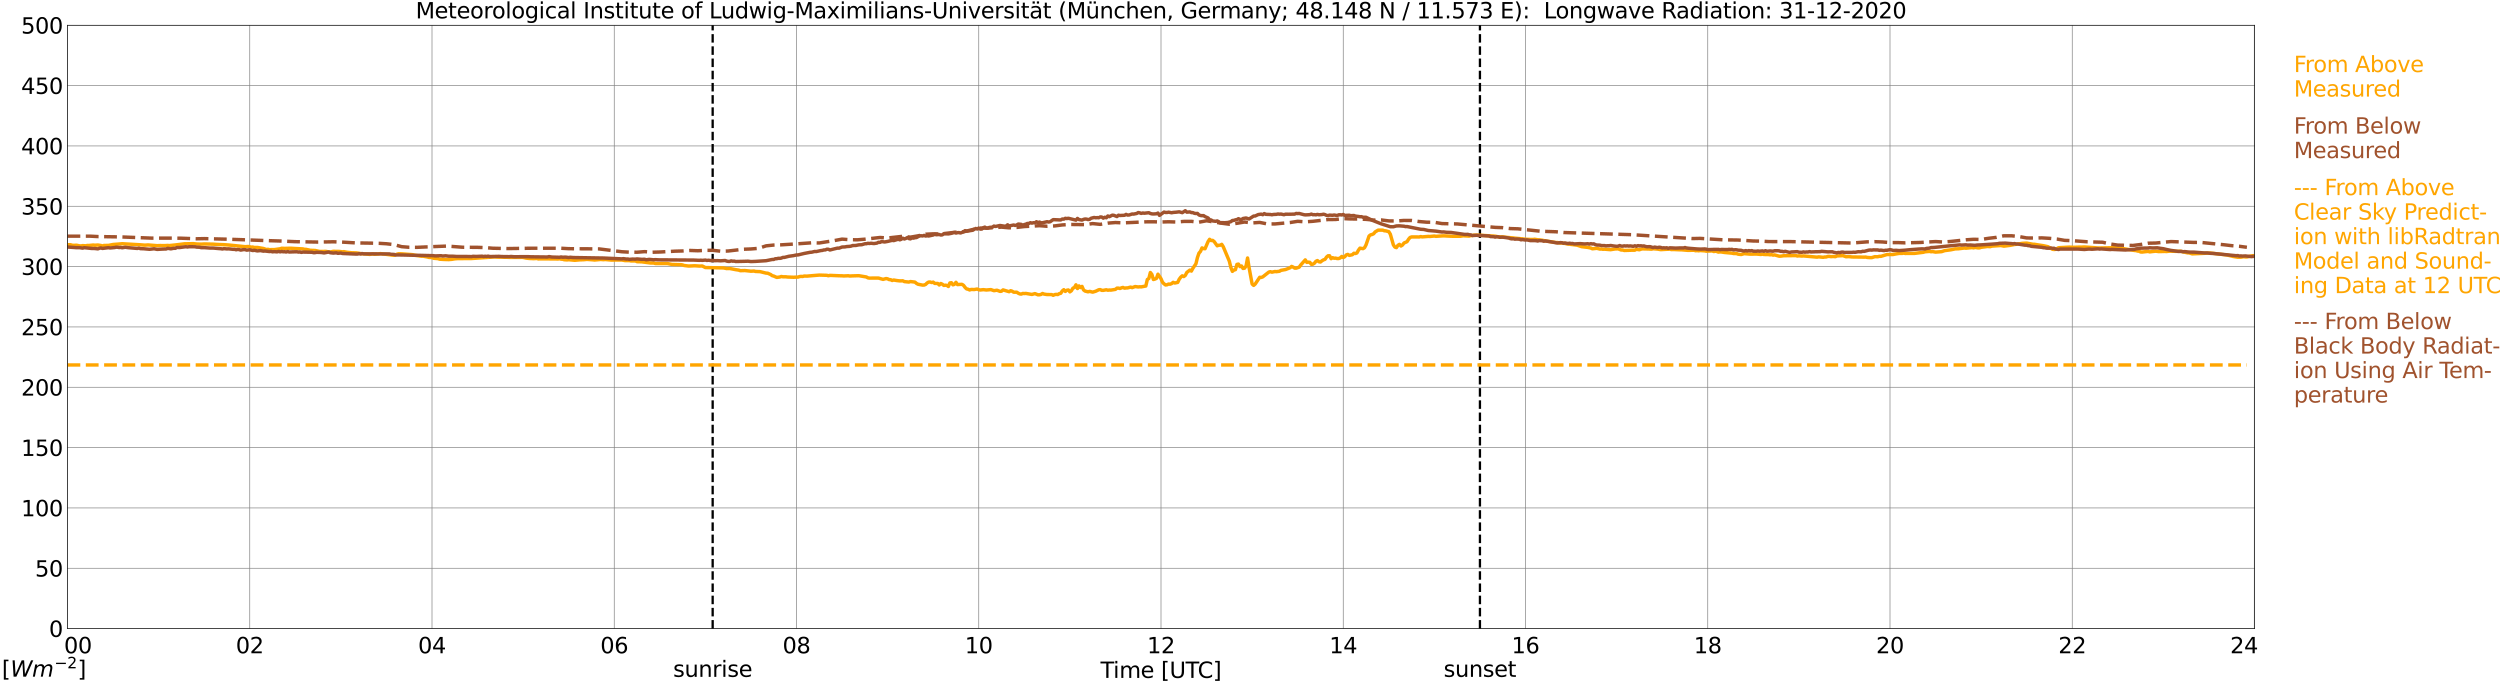 <?xml version="1.0" encoding="utf-8" standalone="no"?>
<!DOCTYPE svg PUBLIC "-//W3C//DTD SVG 1.1//EN"
  "http://www.w3.org/Graphics/SVG/1.1/DTD/svg11.dtd">
<svg xmlns:xlink="http://www.w3.org/1999/xlink" width="1085.4pt" height="296.64pt" viewBox="0 0 1085.4 296.64" xmlns="http://www.w3.org/2000/svg" version="1.1">
 <defs>
  <style type="text/css">*{stroke-linejoin: round; stroke-linecap: butt}</style>
 </defs>
 <g id="figure_1">
  <g id="patch_1">
   <path d="M 0 296.64 
L 1085.4 296.64 
L 1085.4 0 
L 0 0 
z
" style="fill: #ffffff"/>
  </g>
  <g id="axes_1">
   <g id="patch_2">
    <path d="M 29.306 272.909 
L 978.814 272.909 
L 978.814 10.976 
L 29.306 10.976 
z
" style="fill: #ffffff"/>
   </g>
   <g id="patch_3">
    <path d="M 978.814 272.909 
L 978.814 272.909 
L 978.814 10.976 
L 978.814 10.976 
z
" clip-path="url(#p2504aae62c)" style="fill: #d3d3d3; opacity: 0.25; stroke: #d3d3d3; stroke-linejoin: miter"/>
   </g>
   <g id="matplotlib.axis_1">
    <g id="xtick_1">
     <g id="line2d_1">
      <path d="M 29.306 272.909 
L 29.306 10.976 
" clip-path="url(#p2504aae62c)" style="fill: none; stroke: #808080; stroke-width: 0.3; stroke-linecap: square"/>
     </g>
     <g id="line2d_2"/>
     <g id="text_1">
      <!--    00 -->
      <g transform="translate(18.733 283.627) scale(0.095 -0.095)">
       <defs>
        <path id="DejaVuSans-20" transform="scale(0.016)"/>
        <path id="DejaVuSans-30" d="M 2034 4250 
Q 1547 4250 1301 3770 
Q 1056 3291 1056 2328 
Q 1056 1369 1301 889 
Q 1547 409 2034 409 
Q 2525 409 2770 889 
Q 3016 1369 3016 2328 
Q 3016 3291 2770 3770 
Q 2525 4250 2034 4250 
z
M 2034 4750 
Q 2819 4750 3233 4129 
Q 3647 3509 3647 2328 
Q 3647 1150 3233 529 
Q 2819 -91 2034 -91 
Q 1250 -91 836 529 
Q 422 1150 422 2328 
Q 422 3509 836 4129 
Q 1250 4750 2034 4750 
z
" transform="scale(0.016)"/>
       </defs>
       <use xlink:href="#DejaVuSans-20"/>
       <use xlink:href="#DejaVuSans-20" transform="translate(31.787 0)"/>
       <use xlink:href="#DejaVuSans-20" transform="translate(63.574 0)"/>
       <use xlink:href="#DejaVuSans-30" transform="translate(95.361 0)"/>
       <use xlink:href="#DejaVuSans-30" transform="translate(158.984 0)"/>
      </g>
     </g>
    </g>
    <g id="xtick_2">
     <g id="line2d_3">
      <path d="M 108.431 272.909 
L 108.431 10.976 
" clip-path="url(#p2504aae62c)" style="fill: none; stroke: #808080; stroke-width: 0.3; stroke-linecap: square"/>
     </g>
     <g id="line2d_4"/>
     <g id="text_2">
      <!-- 02 -->
      <g transform="translate(102.387 283.627) scale(0.095 -0.095)">
       <defs>
        <path id="DejaVuSans-32" d="M 1228 531 
L 3431 531 
L 3431 0 
L 469 0 
L 469 531 
Q 828 903 1448 1529 
Q 2069 2156 2228 2338 
Q 2531 2678 2651 2914 
Q 2772 3150 2772 3378 
Q 2772 3750 2511 3984 
Q 2250 4219 1831 4219 
Q 1534 4219 1204 4116 
Q 875 4013 500 3803 
L 500 4441 
Q 881 4594 1212 4672 
Q 1544 4750 1819 4750 
Q 2544 4750 2975 4387 
Q 3406 4025 3406 3419 
Q 3406 3131 3298 2873 
Q 3191 2616 2906 2266 
Q 2828 2175 2409 1742 
Q 1991 1309 1228 531 
z
" transform="scale(0.016)"/>
       </defs>
       <use xlink:href="#DejaVuSans-30"/>
       <use xlink:href="#DejaVuSans-32" transform="translate(63.623 0)"/>
      </g>
     </g>
    </g>
    <g id="xtick_3">
     <g id="line2d_5">
      <path d="M 187.557 272.909 
L 187.557 10.976 
" clip-path="url(#p2504aae62c)" style="fill: none; stroke: #808080; stroke-width: 0.3; stroke-linecap: square"/>
     </g>
     <g id="line2d_6"/>
     <g id="text_3">
      <!-- 04 -->
      <g transform="translate(181.513 283.627) scale(0.095 -0.095)">
       <defs>
        <path id="DejaVuSans-34" d="M 2419 4116 
L 825 1625 
L 2419 1625 
L 2419 4116 
z
M 2253 4666 
L 3047 4666 
L 3047 1625 
L 3713 1625 
L 3713 1100 
L 3047 1100 
L 3047 0 
L 2419 0 
L 2419 1100 
L 313 1100 
L 313 1709 
L 2253 4666 
z
" transform="scale(0.016)"/>
       </defs>
       <use xlink:href="#DejaVuSans-30"/>
       <use xlink:href="#DejaVuSans-34" transform="translate(63.623 0)"/>
      </g>
     </g>
    </g>
    <g id="xtick_4">
     <g id="line2d_7">
      <path d="M 266.683 272.909 
L 266.683 10.976 
" clip-path="url(#p2504aae62c)" style="fill: none; stroke: #808080; stroke-width: 0.3; stroke-linecap: square"/>
     </g>
     <g id="line2d_8"/>
     <g id="text_4">
      <!-- 06 -->
      <g transform="translate(260.638 283.627) scale(0.095 -0.095)">
       <defs>
        <path id="DejaVuSans-36" d="M 2113 2584 
Q 1688 2584 1439 2293 
Q 1191 2003 1191 1497 
Q 1191 994 1439 701 
Q 1688 409 2113 409 
Q 2538 409 2786 701 
Q 3034 994 3034 1497 
Q 3034 2003 2786 2293 
Q 2538 2584 2113 2584 
z
M 3366 4563 
L 3366 3988 
Q 3128 4100 2886 4159 
Q 2644 4219 2406 4219 
Q 1781 4219 1451 3797 
Q 1122 3375 1075 2522 
Q 1259 2794 1537 2939 
Q 1816 3084 2150 3084 
Q 2853 3084 3261 2657 
Q 3669 2231 3669 1497 
Q 3669 778 3244 343 
Q 2819 -91 2113 -91 
Q 1303 -91 875 529 
Q 447 1150 447 2328 
Q 447 3434 972 4092 
Q 1497 4750 2381 4750 
Q 2619 4750 2861 4703 
Q 3103 4656 3366 4563 
z
" transform="scale(0.016)"/>
       </defs>
       <use xlink:href="#DejaVuSans-30"/>
       <use xlink:href="#DejaVuSans-36" transform="translate(63.623 0)"/>
      </g>
     </g>
    </g>
    <g id="xtick_5">
     <g id="line2d_9">
      <path d="M 345.808 272.909 
L 345.808 10.976 
" clip-path="url(#p2504aae62c)" style="fill: none; stroke: #808080; stroke-width: 0.3; stroke-linecap: square"/>
     </g>
     <g id="line2d_10"/>
     <g id="text_5">
      <!-- 08 -->
      <g transform="translate(339.764 283.627) scale(0.095 -0.095)">
       <defs>
        <path id="DejaVuSans-38" d="M 2034 2216 
Q 1584 2216 1326 1975 
Q 1069 1734 1069 1313 
Q 1069 891 1326 650 
Q 1584 409 2034 409 
Q 2484 409 2743 651 
Q 3003 894 3003 1313 
Q 3003 1734 2745 1975 
Q 2488 2216 2034 2216 
z
M 1403 2484 
Q 997 2584 770 2862 
Q 544 3141 544 3541 
Q 544 4100 942 4425 
Q 1341 4750 2034 4750 
Q 2731 4750 3128 4425 
Q 3525 4100 3525 3541 
Q 3525 3141 3298 2862 
Q 3072 2584 2669 2484 
Q 3125 2378 3379 2068 
Q 3634 1759 3634 1313 
Q 3634 634 3220 271 
Q 2806 -91 2034 -91 
Q 1263 -91 848 271 
Q 434 634 434 1313 
Q 434 1759 690 2068 
Q 947 2378 1403 2484 
z
M 1172 3481 
Q 1172 3119 1398 2916 
Q 1625 2713 2034 2713 
Q 2441 2713 2670 2916 
Q 2900 3119 2900 3481 
Q 2900 3844 2670 4047 
Q 2441 4250 2034 4250 
Q 1625 4250 1398 4047 
Q 1172 3844 1172 3481 
z
" transform="scale(0.016)"/>
       </defs>
       <use xlink:href="#DejaVuSans-30"/>
       <use xlink:href="#DejaVuSans-38" transform="translate(63.623 0)"/>
      </g>
     </g>
    </g>
    <g id="xtick_6">
     <g id="line2d_11">
      <path d="M 424.934 272.909 
L 424.934 10.976 
" clip-path="url(#p2504aae62c)" style="fill: none; stroke: #808080; stroke-width: 0.3; stroke-linecap: square"/>
     </g>
     <g id="line2d_12"/>
     <g id="text_6">
      <!-- 10 -->
      <g transform="translate(418.89 283.627) scale(0.095 -0.095)">
       <defs>
        <path id="DejaVuSans-31" d="M 794 531 
L 1825 531 
L 1825 4091 
L 703 3866 
L 703 4441 
L 1819 4666 
L 2450 4666 
L 2450 531 
L 3481 531 
L 3481 0 
L 794 0 
L 794 531 
z
" transform="scale(0.016)"/>
       </defs>
       <use xlink:href="#DejaVuSans-31"/>
       <use xlink:href="#DejaVuSans-30" transform="translate(63.623 0)"/>
      </g>
     </g>
    </g>
    <g id="xtick_7">
     <g id="line2d_13">
      <path d="M 504.06 272.909 
L 504.06 10.976 
" clip-path="url(#p2504aae62c)" style="fill: none; stroke: #808080; stroke-width: 0.3; stroke-linecap: square"/>
     </g>
     <g id="line2d_14"/>
     <g id="text_7">
      <!-- 12 -->
      <g transform="translate(498.015 283.627) scale(0.095 -0.095)">
       <use xlink:href="#DejaVuSans-31"/>
       <use xlink:href="#DejaVuSans-32" transform="translate(63.623 0)"/>
      </g>
     </g>
    </g>
    <g id="xtick_8">
     <g id="line2d_15">
      <path d="M 583.185 272.909 
L 583.185 10.976 
" clip-path="url(#p2504aae62c)" style="fill: none; stroke: #808080; stroke-width: 0.3; stroke-linecap: square"/>
     </g>
     <g id="line2d_16"/>
     <g id="text_8">
      <!-- 14 -->
      <g transform="translate(577.141 283.627) scale(0.095 -0.095)">
       <use xlink:href="#DejaVuSans-31"/>
       <use xlink:href="#DejaVuSans-34" transform="translate(63.623 0)"/>
      </g>
     </g>
    </g>
    <g id="xtick_9">
     <g id="line2d_17">
      <path d="M 662.311 272.909 
L 662.311 10.976 
" clip-path="url(#p2504aae62c)" style="fill: none; stroke: #808080; stroke-width: 0.3; stroke-linecap: square"/>
     </g>
     <g id="line2d_18"/>
     <g id="text_9">
      <!-- 16 -->
      <g transform="translate(656.267 283.627) scale(0.095 -0.095)">
       <use xlink:href="#DejaVuSans-31"/>
       <use xlink:href="#DejaVuSans-36" transform="translate(63.623 0)"/>
      </g>
     </g>
    </g>
    <g id="xtick_10">
     <g id="line2d_19">
      <path d="M 741.437 272.909 
L 741.437 10.976 
" clip-path="url(#p2504aae62c)" style="fill: none; stroke: #808080; stroke-width: 0.3; stroke-linecap: square"/>
     </g>
     <g id="line2d_20"/>
     <g id="text_10">
      <!-- 18 -->
      <g transform="translate(735.392 283.627) scale(0.095 -0.095)">
       <use xlink:href="#DejaVuSans-31"/>
       <use xlink:href="#DejaVuSans-38" transform="translate(63.623 0)"/>
      </g>
     </g>
    </g>
    <g id="xtick_11">
     <g id="line2d_21">
      <path d="M 820.562 272.909 
L 820.562 10.976 
" clip-path="url(#p2504aae62c)" style="fill: none; stroke: #808080; stroke-width: 0.3; stroke-linecap: square"/>
     </g>
     <g id="line2d_22"/>
     <g id="text_11">
      <!-- 20 -->
      <g transform="translate(814.518 283.627) scale(0.095 -0.095)">
       <use xlink:href="#DejaVuSans-32"/>
       <use xlink:href="#DejaVuSans-30" transform="translate(63.623 0)"/>
      </g>
     </g>
    </g>
    <g id="xtick_12">
     <g id="line2d_23">
      <path d="M 899.688 272.909 
L 899.688 10.976 
" clip-path="url(#p2504aae62c)" style="fill: none; stroke: #808080; stroke-width: 0.3; stroke-linecap: square"/>
     </g>
     <g id="line2d_24"/>
     <g id="text_12">
      <!-- 22 -->
      <g transform="translate(893.644 283.627) scale(0.095 -0.095)">
       <use xlink:href="#DejaVuSans-32"/>
       <use xlink:href="#DejaVuSans-32" transform="translate(63.623 0)"/>
      </g>
     </g>
    </g>
    <g id="xtick_13">
     <g id="line2d_25">
      <path d="M 978.814 272.909 
L 978.814 10.976 
" clip-path="url(#p2504aae62c)" style="fill: none; stroke: #808080; stroke-width: 0.3; stroke-linecap: square"/>
     </g>
     <g id="line2d_26"/>
     <g id="text_13">
      <!-- 24    -->
      <g transform="translate(968.241 283.627) scale(0.095 -0.095)">
       <use xlink:href="#DejaVuSans-32"/>
       <use xlink:href="#DejaVuSans-34" transform="translate(63.623 0)"/>
       <use xlink:href="#DejaVuSans-20" transform="translate(127.246 0)"/>
       <use xlink:href="#DejaVuSans-20" transform="translate(159.033 0)"/>
       <use xlink:href="#DejaVuSans-20" transform="translate(190.82 0)"/>
      </g>
     </g>
    </g>
    <g id="text_14">
     <!-- Time [UTC] -->
     <g transform="translate(477.806 294.322) scale(0.095 -0.095)">
      <defs>
       <path id="DejaVuSans-54" d="M -19 4666 
L 3928 4666 
L 3928 4134 
L 2272 4134 
L 2272 0 
L 1638 0 
L 1638 4134 
L -19 4134 
L -19 4666 
z
" transform="scale(0.016)"/>
       <path id="DejaVuSans-69" d="M 603 3500 
L 1178 3500 
L 1178 0 
L 603 0 
L 603 3500 
z
M 603 4863 
L 1178 4863 
L 1178 4134 
L 603 4134 
L 603 4863 
z
" transform="scale(0.016)"/>
       <path id="DejaVuSans-6d" d="M 3328 2828 
Q 3544 3216 3844 3400 
Q 4144 3584 4550 3584 
Q 5097 3584 5394 3201 
Q 5691 2819 5691 2113 
L 5691 0 
L 5113 0 
L 5113 2094 
Q 5113 2597 4934 2840 
Q 4756 3084 4391 3084 
Q 3944 3084 3684 2787 
Q 3425 2491 3425 1978 
L 3425 0 
L 2847 0 
L 2847 2094 
Q 2847 2600 2669 2842 
Q 2491 3084 2119 3084 
Q 1678 3084 1418 2786 
Q 1159 2488 1159 1978 
L 1159 0 
L 581 0 
L 581 3500 
L 1159 3500 
L 1159 2956 
Q 1356 3278 1631 3431 
Q 1906 3584 2284 3584 
Q 2666 3584 2933 3390 
Q 3200 3197 3328 2828 
z
" transform="scale(0.016)"/>
       <path id="DejaVuSans-65" d="M 3597 1894 
L 3597 1613 
L 953 1613 
Q 991 1019 1311 708 
Q 1631 397 2203 397 
Q 2534 397 2845 478 
Q 3156 559 3463 722 
L 3463 178 
Q 3153 47 2828 -22 
Q 2503 -91 2169 -91 
Q 1331 -91 842 396 
Q 353 884 353 1716 
Q 353 2575 817 3079 
Q 1281 3584 2069 3584 
Q 2775 3584 3186 3129 
Q 3597 2675 3597 1894 
z
M 3022 2063 
Q 3016 2534 2758 2815 
Q 2500 3097 2075 3097 
Q 1594 3097 1305 2825 
Q 1016 2553 972 2059 
L 3022 2063 
z
" transform="scale(0.016)"/>
       <path id="DejaVuSans-5b" d="M 550 4863 
L 1875 4863 
L 1875 4416 
L 1125 4416 
L 1125 -397 
L 1875 -397 
L 1875 -844 
L 550 -844 
L 550 4863 
z
" transform="scale(0.016)"/>
       <path id="DejaVuSans-55" d="M 556 4666 
L 1191 4666 
L 1191 1831 
Q 1191 1081 1462 751 
Q 1734 422 2344 422 
Q 2950 422 3222 751 
Q 3494 1081 3494 1831 
L 3494 4666 
L 4128 4666 
L 4128 1753 
Q 4128 841 3676 375 
Q 3225 -91 2344 -91 
Q 1459 -91 1007 375 
Q 556 841 556 1753 
L 556 4666 
z
" transform="scale(0.016)"/>
       <path id="DejaVuSans-43" d="M 4122 4306 
L 4122 3641 
Q 3803 3938 3442 4084 
Q 3081 4231 2675 4231 
Q 1875 4231 1450 3742 
Q 1025 3253 1025 2328 
Q 1025 1406 1450 917 
Q 1875 428 2675 428 
Q 3081 428 3442 575 
Q 3803 722 4122 1019 
L 4122 359 
Q 3791 134 3420 21 
Q 3050 -91 2638 -91 
Q 1578 -91 968 557 
Q 359 1206 359 2328 
Q 359 3453 968 4101 
Q 1578 4750 2638 4750 
Q 3056 4750 3426 4639 
Q 3797 4528 4122 4306 
z
" transform="scale(0.016)"/>
       <path id="DejaVuSans-5d" d="M 1947 4863 
L 1947 -844 
L 622 -844 
L 622 -397 
L 1369 -397 
L 1369 4416 
L 622 4416 
L 622 4863 
L 1947 4863 
z
" transform="scale(0.016)"/>
      </defs>
      <use xlink:href="#DejaVuSans-54"/>
      <use xlink:href="#DejaVuSans-69" transform="translate(57.959 0)"/>
      <use xlink:href="#DejaVuSans-6d" transform="translate(85.742 0)"/>
      <use xlink:href="#DejaVuSans-65" transform="translate(183.154 0)"/>
      <use xlink:href="#DejaVuSans-20" transform="translate(244.678 0)"/>
      <use xlink:href="#DejaVuSans-5b" transform="translate(276.465 0)"/>
      <use xlink:href="#DejaVuSans-55" transform="translate(315.479 0)"/>
      <use xlink:href="#DejaVuSans-54" transform="translate(388.672 0)"/>
      <use xlink:href="#DejaVuSans-43" transform="translate(443.881 0)"/>
      <use xlink:href="#DejaVuSans-5d" transform="translate(513.705 0)"/>
     </g>
    </g>
   </g>
   <g id="matplotlib.axis_2">
    <g id="ytick_1">
     <g id="line2d_27">
      <path d="M 29.306 272.909 
L 978.814 272.909 
" clip-path="url(#p2504aae62c)" style="fill: none; stroke: #808080; stroke-width: 0.3; stroke-linecap: square"/>
     </g>
     <g id="line2d_28"/>
     <g id="text_15">
      <!-- 0 -->
      <g transform="translate(21.261 276.518) scale(0.095 -0.095)">
       <use xlink:href="#DejaVuSans-30"/>
      </g>
     </g>
    </g>
    <g id="ytick_2">
     <g id="line2d_29">
      <path d="M 29.306 246.715 
L 978.814 246.715 
" clip-path="url(#p2504aae62c)" style="fill: none; stroke: #808080; stroke-width: 0.3; stroke-linecap: square"/>
     </g>
     <g id="line2d_30"/>
     <g id="text_16">
      <!-- 50 -->
      <g transform="translate(15.217 250.325) scale(0.095 -0.095)">
       <defs>
        <path id="DejaVuSans-35" d="M 691 4666 
L 3169 4666 
L 3169 4134 
L 1269 4134 
L 1269 2991 
Q 1406 3038 1543 3061 
Q 1681 3084 1819 3084 
Q 2600 3084 3056 2656 
Q 3513 2228 3513 1497 
Q 3513 744 3044 326 
Q 2575 -91 1722 -91 
Q 1428 -91 1123 -41 
Q 819 9 494 109 
L 494 744 
Q 775 591 1075 516 
Q 1375 441 1709 441 
Q 2250 441 2565 725 
Q 2881 1009 2881 1497 
Q 2881 1984 2565 2268 
Q 2250 2553 1709 2553 
Q 1456 2553 1204 2497 
Q 953 2441 691 2322 
L 691 4666 
z
" transform="scale(0.016)"/>
       </defs>
       <use xlink:href="#DejaVuSans-35"/>
       <use xlink:href="#DejaVuSans-30" transform="translate(63.623 0)"/>
      </g>
     </g>
    </g>
    <g id="ytick_3">
     <g id="line2d_31">
      <path d="M 29.306 220.522 
L 978.814 220.522 
" clip-path="url(#p2504aae62c)" style="fill: none; stroke: #808080; stroke-width: 0.3; stroke-linecap: square"/>
     </g>
     <g id="line2d_32"/>
     <g id="text_17">
      <!-- 100 -->
      <g transform="translate(9.173 224.131) scale(0.095 -0.095)">
       <use xlink:href="#DejaVuSans-31"/>
       <use xlink:href="#DejaVuSans-30" transform="translate(63.623 0)"/>
       <use xlink:href="#DejaVuSans-30" transform="translate(127.246 0)"/>
      </g>
     </g>
    </g>
    <g id="ytick_4">
     <g id="line2d_33">
      <path d="M 29.306 194.329 
L 978.814 194.329 
" clip-path="url(#p2504aae62c)" style="fill: none; stroke: #808080; stroke-width: 0.3; stroke-linecap: square"/>
     </g>
     <g id="line2d_34"/>
     <g id="text_18">
      <!-- 150 -->
      <g transform="translate(9.173 197.938) scale(0.095 -0.095)">
       <use xlink:href="#DejaVuSans-31"/>
       <use xlink:href="#DejaVuSans-35" transform="translate(63.623 0)"/>
       <use xlink:href="#DejaVuSans-30" transform="translate(127.246 0)"/>
      </g>
     </g>
    </g>
    <g id="ytick_5">
     <g id="line2d_35">
      <path d="M 29.306 168.136 
L 978.814 168.136 
" clip-path="url(#p2504aae62c)" style="fill: none; stroke: #808080; stroke-width: 0.3; stroke-linecap: square"/>
     </g>
     <g id="line2d_36"/>
     <g id="text_19">
      <!-- 200 -->
      <g transform="translate(9.173 171.745) scale(0.095 -0.095)">
       <use xlink:href="#DejaVuSans-32"/>
       <use xlink:href="#DejaVuSans-30" transform="translate(63.623 0)"/>
       <use xlink:href="#DejaVuSans-30" transform="translate(127.246 0)"/>
      </g>
     </g>
    </g>
    <g id="ytick_6">
     <g id="line2d_37">
      <path d="M 29.306 141.942 
L 978.814 141.942 
" clip-path="url(#p2504aae62c)" style="fill: none; stroke: #808080; stroke-width: 0.3; stroke-linecap: square"/>
     </g>
     <g id="line2d_38"/>
     <g id="text_20">
      <!-- 250 -->
      <g transform="translate(9.173 145.551) scale(0.095 -0.095)">
       <use xlink:href="#DejaVuSans-32"/>
       <use xlink:href="#DejaVuSans-35" transform="translate(63.623 0)"/>
       <use xlink:href="#DejaVuSans-30" transform="translate(127.246 0)"/>
      </g>
     </g>
    </g>
    <g id="ytick_7">
     <g id="line2d_39">
      <path d="M 29.306 115.749 
L 978.814 115.749 
" clip-path="url(#p2504aae62c)" style="fill: none; stroke: #808080; stroke-width: 0.3; stroke-linecap: square"/>
     </g>
     <g id="line2d_40"/>
     <g id="text_21">
      <!-- 300 -->
      <g transform="translate(9.173 119.358) scale(0.095 -0.095)">
       <defs>
        <path id="DejaVuSans-33" d="M 2597 2516 
Q 3050 2419 3304 2112 
Q 3559 1806 3559 1356 
Q 3559 666 3084 287 
Q 2609 -91 1734 -91 
Q 1441 -91 1130 -33 
Q 819 25 488 141 
L 488 750 
Q 750 597 1062 519 
Q 1375 441 1716 441 
Q 2309 441 2620 675 
Q 2931 909 2931 1356 
Q 2931 1769 2642 2001 
Q 2353 2234 1838 2234 
L 1294 2234 
L 1294 2753 
L 1863 2753 
Q 2328 2753 2575 2939 
Q 2822 3125 2822 3475 
Q 2822 3834 2567 4026 
Q 2313 4219 1838 4219 
Q 1578 4219 1281 4162 
Q 984 4106 628 3988 
L 628 4550 
Q 988 4650 1302 4700 
Q 1616 4750 1894 4750 
Q 2613 4750 3031 4423 
Q 3450 4097 3450 3541 
Q 3450 3153 3228 2886 
Q 3006 2619 2597 2516 
z
" transform="scale(0.016)"/>
       </defs>
       <use xlink:href="#DejaVuSans-33"/>
       <use xlink:href="#DejaVuSans-30" transform="translate(63.623 0)"/>
       <use xlink:href="#DejaVuSans-30" transform="translate(127.246 0)"/>
      </g>
     </g>
    </g>
    <g id="ytick_8">
     <g id="line2d_41">
      <path d="M 29.306 89.556 
L 978.814 89.556 
" clip-path="url(#p2504aae62c)" style="fill: none; stroke: #808080; stroke-width: 0.3; stroke-linecap: square"/>
     </g>
     <g id="line2d_42"/>
     <g id="text_22">
      <!-- 350 -->
      <g transform="translate(9.173 93.165) scale(0.095 -0.095)">
       <use xlink:href="#DejaVuSans-33"/>
       <use xlink:href="#DejaVuSans-35" transform="translate(63.623 0)"/>
       <use xlink:href="#DejaVuSans-30" transform="translate(127.246 0)"/>
      </g>
     </g>
    </g>
    <g id="ytick_9">
     <g id="line2d_43">
      <path d="M 29.306 63.362 
L 978.814 63.362 
" clip-path="url(#p2504aae62c)" style="fill: none; stroke: #808080; stroke-width: 0.3; stroke-linecap: square"/>
     </g>
     <g id="line2d_44"/>
     <g id="text_23">
      <!-- 400 -->
      <g transform="translate(9.173 66.972) scale(0.095 -0.095)">
       <use xlink:href="#DejaVuSans-34"/>
       <use xlink:href="#DejaVuSans-30" transform="translate(63.623 0)"/>
       <use xlink:href="#DejaVuSans-30" transform="translate(127.246 0)"/>
      </g>
     </g>
    </g>
    <g id="ytick_10">
     <g id="line2d_45">
      <path d="M 29.306 37.169 
L 978.814 37.169 
" clip-path="url(#p2504aae62c)" style="fill: none; stroke: #808080; stroke-width: 0.3; stroke-linecap: square"/>
     </g>
     <g id="line2d_46"/>
     <g id="text_24">
      <!-- 450 -->
      <g transform="translate(9.173 40.778) scale(0.095 -0.095)">
       <use xlink:href="#DejaVuSans-34"/>
       <use xlink:href="#DejaVuSans-35" transform="translate(63.623 0)"/>
       <use xlink:href="#DejaVuSans-30" transform="translate(127.246 0)"/>
      </g>
     </g>
    </g>
    <g id="ytick_11">
     <g id="line2d_47">
      <path d="M 29.306 10.976 
L 978.814 10.976 
" clip-path="url(#p2504aae62c)" style="fill: none; stroke: #808080; stroke-width: 0.3; stroke-linecap: square"/>
     </g>
     <g id="line2d_48"/>
     <g id="text_25">
      <!-- 500 -->
      <g transform="translate(9.173 14.585) scale(0.095 -0.095)">
       <use xlink:href="#DejaVuSans-35"/>
       <use xlink:href="#DejaVuSans-30" transform="translate(63.623 0)"/>
       <use xlink:href="#DejaVuSans-30" transform="translate(127.246 0)"/>
      </g>
     </g>
    </g>
   </g>
   <g id="line2d_49">
    <path d="M 309.411 272.909 
L 309.411 10.976 
" clip-path="url(#p2504aae62c)" style="fill: none; stroke-dasharray: 3.7,1.6; stroke-dashoffset: 0; stroke: #000000"/>
   </g>
   <g id="line2d_50">
    <path d="M 642.53 272.909 
L 642.53 10.976 
" clip-path="url(#p2504aae62c)" style="fill: none; stroke-dasharray: 3.7,1.6; stroke-dashoffset: 0; stroke: #000000"/>
   </g>
   <g id="line2d_51">
    <path d="M 29.306 106.236 
L 30.625 106.256 
L 31.284 106.466 
L 31.943 106.524 
L 33.262 106.466 
L 34.581 106.749 
L 35.24 106.765 
L 35.9 106.634 
L 37.218 106.717 
L 37.878 106.571 
L 38.537 106.587 
L 40.515 106.387 
L 41.175 106.471 
L 42.493 106.377 
L 43.812 106.576 
L 44.472 106.791 
L 45.131 106.571 
L 47.109 106.539 
L 49.087 106.146 
L 51.725 105.942 
L 53.043 105.816 
L 60.956 106.277 
L 62.275 106.387 
L 62.934 106.435 
L 64.253 106.34 
L 68.209 106.66 
L 69.528 106.607 
L 71.506 106.639 
L 72.825 106.55 
L 73.484 106.623 
L 76.122 106.34 
L 77.441 106.188 
L 80.078 105.853 
L 84.034 105.785 
L 85.353 105.937 
L 87.331 106.005 
L 88.65 105.916 
L 92.606 106.005 
L 93.925 106.094 
L 95.244 106.157 
L 97.222 106.23 
L 99.2 106.361 
L 106.453 107.1 
L 107.772 107.016 
L 109.091 107.294 
L 109.75 107.262 
L 110.41 107.451 
L 111.728 107.425 
L 114.366 107.88 
L 115.685 108.331 
L 116.344 108.242 
L 117.003 108.41 
L 118.322 108.352 
L 118.982 108.383 
L 121.619 108.011 
L 122.278 107.786 
L 123.597 107.839 
L 126.235 107.77 
L 127.553 107.854 
L 131.51 108.064 
L 132.169 108.237 
L 132.829 108.252 
L 134.807 108.677 
L 136.785 108.74 
L 138.763 109.169 
L 140.082 109.185 
L 141.4 109.132 
L 142.719 109.347 
L 143.379 109.394 
L 144.697 109.117 
L 147.335 109.164 
L 148.654 109.332 
L 149.313 109.253 
L 150.632 109.52 
L 152.61 109.735 
L 154.588 109.787 
L 155.907 109.955 
L 156.566 110.107 
L 158.544 110.254 
L 160.523 110.458 
L 161.841 110.212 
L 162.501 110.411 
L 164.479 110.254 
L 165.138 110.102 
L 171.073 110.856 
L 172.391 110.343 
L 173.051 110.175 
L 174.37 110.206 
L 178.985 110.552 
L 180.304 110.835 
L 182.941 111.238 
L 183.601 111.212 
L 185.579 111.579 
L 186.238 111.762 
L 187.557 111.82 
L 188.216 112.124 
L 190.195 112.297 
L 190.854 112.538 
L 192.832 112.653 
L 194.81 112.705 
L 196.129 112.6 
L 197.448 112.375 
L 198.767 112.27 
L 203.382 112.255 
L 204.701 112.239 
L 214.592 111.558 
L 216.57 111.668 
L 217.889 111.626 
L 218.548 111.705 
L 219.867 111.694 
L 221.845 111.762 
L 226.461 111.741 
L 227.12 111.773 
L 228.439 112.071 
L 229.757 112.213 
L 231.736 112.297 
L 233.054 112.213 
L 233.714 112.412 
L 235.692 112.38 
L 242.286 112.443 
L 242.945 112.349 
L 243.604 112.522 
L 244.264 112.543 
L 244.923 112.758 
L 246.242 112.841 
L 246.901 112.758 
L 249.539 113.009 
L 251.517 112.826 
L 253.495 112.752 
L 254.814 112.616 
L 257.451 112.81 
L 258.111 112.894 
L 260.748 112.648 
L 262.067 112.747 
L 262.726 112.669 
L 265.364 112.91 
L 269.98 112.878 
L 271.298 113.135 
L 273.277 113.135 
L 273.936 113.287 
L 275.914 113.287 
L 276.573 113.617 
L 278.552 113.669 
L 282.508 114.193 
L 283.827 114.183 
L 284.486 114.403 
L 285.805 114.429 
L 289.761 114.418 
L 291.739 114.801 
L 295.696 114.911 
L 296.355 115.026 
L 297.014 115.262 
L 298.992 115.503 
L 301.63 115.382 
L 303.608 115.513 
L 304.927 115.487 
L 306.246 116.158 
L 314.158 116.325 
L 315.477 116.608 
L 316.796 116.571 
L 319.433 117.08 
L 320.752 117.279 
L 321.411 117.52 
L 323.39 117.457 
L 326.027 117.745 
L 327.346 117.672 
L 328.005 117.85 
L 329.983 117.933 
L 332.621 118.583 
L 333.28 118.609 
L 334.599 119.196 
L 335.258 119.683 
L 335.918 119.856 
L 337.236 120.443 
L 338.555 120.275 
L 339.215 120.039 
L 339.874 120.17 
L 341.193 120.17 
L 341.852 120.27 
L 343.171 120.322 
L 344.49 120.375 
L 345.808 120.312 
L 346.468 120.307 
L 347.127 120.087 
L 347.787 119.987 
L 348.446 120.055 
L 349.105 119.861 
L 350.424 119.877 
L 353.062 119.646 
L 355.699 119.432 
L 358.996 119.531 
L 359.655 119.72 
L 360.315 119.552 
L 364.271 119.72 
L 365.59 119.746 
L 366.249 119.809 
L 367.568 119.757 
L 368.227 119.715 
L 368.887 119.835 
L 370.206 119.772 
L 372.843 119.694 
L 376.14 120.249 
L 376.799 120.631 
L 377.459 120.741 
L 381.415 120.726 
L 382.734 121.113 
L 383.393 121.291 
L 384.712 120.935 
L 385.371 121.066 
L 386.031 121.386 
L 386.69 121.438 
L 387.349 121.773 
L 388.009 121.574 
L 389.328 121.8 
L 390.646 121.952 
L 391.965 121.915 
L 392.624 122.255 
L 394.603 122.46 
L 395.262 122.24 
L 397.24 122.475 
L 397.899 123.041 
L 398.559 123.397 
L 400.537 123.785 
L 401.196 123.764 
L 401.856 123.502 
L 402.515 122.863 
L 403.175 122.465 
L 403.834 122.433 
L 404.493 122.674 
L 405.153 122.486 
L 405.812 123.046 
L 407.131 123.067 
L 407.79 123.722 
L 408.45 123.088 
L 409.109 123.392 
L 409.768 123.916 
L 410.428 123.816 
L 411.087 123.906 
L 411.746 124.382 
L 412.406 122.847 
L 413.065 122.743 
L 413.725 123.659 
L 414.384 123.445 
L 415.043 122.57 
L 415.703 123.555 
L 417.022 123.46 
L 417.681 123.455 
L 418.34 123.895 
L 419 124.796 
L 419.659 125.435 
L 420.318 125.577 
L 420.978 125.891 
L 421.637 125.66 
L 422.956 125.708 
L 424.275 125.488 
L 424.934 125.791 
L 425.593 125.901 
L 426.912 125.755 
L 428.231 125.907 
L 430.209 125.734 
L 431.528 126.2 
L 432.847 126.001 
L 434.165 126.504 
L 434.825 126.431 
L 435.484 125.86 
L 438.122 126.645 
L 438.781 126.216 
L 439.44 126.436 
L 440.1 126.86 
L 441.419 126.85 
L 442.078 127.295 
L 442.737 127.599 
L 443.397 127.688 
L 444.056 127.4 
L 444.716 127.452 
L 445.375 127.389 
L 448.012 127.835 
L 449.331 127.468 
L 450.65 128.007 
L 451.309 127.981 
L 451.969 127.829 
L 452.628 127.421 
L 453.287 127.688 
L 454.606 127.882 
L 456.584 127.892 
L 457.244 128.212 
L 457.903 127.908 
L 458.563 127.798 
L 459.222 127.892 
L 459.881 127.494 
L 460.541 127.326 
L 461.2 126.315 
L 461.859 125.776 
L 462.519 126.525 
L 463.178 126.011 
L 463.838 125.891 
L 464.497 126.713 
L 465.156 126.231 
L 465.816 125.11 
L 466.475 124.828 
L 467.134 123.659 
L 467.794 125.268 
L 468.453 124.136 
L 469.113 124.854 
L 469.772 124.351 
L 470.431 125.865 
L 471.091 126.368 
L 472.409 126.703 
L 473.069 126.499 
L 474.388 126.839 
L 475.706 126.446 
L 477.025 125.812 
L 477.685 125.723 
L 478.344 126.064 
L 479.003 126.059 
L 480.322 125.807 
L 480.981 126.006 
L 481.641 125.912 
L 482.3 125.959 
L 484.278 125.64 
L 484.938 125.095 
L 485.597 125.095 
L 486.256 125.257 
L 486.916 124.964 
L 487.575 124.796 
L 488.235 125.126 
L 488.894 125.006 
L 489.553 125 
L 490.872 124.639 
L 491.532 124.88 
L 492.85 124.403 
L 494.169 124.592 
L 494.828 124.513 
L 495.488 124.55 
L 497.466 124.178 
L 498.125 121.349 
L 498.785 120.914 
L 499.444 118.326 
L 500.103 119.165 
L 500.763 121.349 
L 501.422 121.166 
L 502.082 120.857 
L 502.741 119.044 
L 504.06 120.998 
L 504.719 122.559 
L 505.379 123.23 
L 506.038 123.717 
L 506.697 123.638 
L 507.357 123.319 
L 508.016 123.392 
L 508.675 123.125 
L 509.335 122.575 
L 509.994 122.884 
L 511.313 122.606 
L 511.972 121.218 
L 512.632 120.338 
L 513.291 119.751 
L 513.95 120.066 
L 514.61 119.568 
L 515.269 118.29 
L 516.588 117.268 
L 517.247 117.698 
L 517.907 116.467 
L 519.226 114.518 
L 519.885 111.799 
L 520.544 109.908 
L 521.204 109.148 
L 521.863 107.629 
L 522.522 107.922 
L 523.182 107.985 
L 524.501 104.894 
L 525.16 103.899 
L 525.819 104.428 
L 526.479 104.365 
L 527.138 104.879 
L 528.457 106.712 
L 529.116 106.471 
L 529.776 106.471 
L 530.435 106.084 
L 531.094 107.142 
L 533.732 113.418 
L 534.391 116.131 
L 535.051 117.813 
L 535.71 117.242 
L 536.369 117.074 
L 537.029 114.795 
L 537.688 114.659 
L 538.348 115.754 
L 539.007 115.471 
L 539.666 116.55 
L 540.326 116.435 
L 540.985 115.492 
L 541.644 112.014 
L 542.304 116.194 
L 543.623 123.314 
L 544.282 123.895 
L 544.941 123.345 
L 546.919 120.385 
L 547.579 120.458 
L 548.238 120.207 
L 550.876 118.127 
L 551.535 117.944 
L 552.195 118.169 
L 553.513 117.886 
L 554.173 117.944 
L 555.491 117.776 
L 556.151 117.378 
L 557.47 117.137 
L 558.129 117.027 
L 560.107 116.241 
L 560.766 115.67 
L 561.426 115.953 
L 562.085 116.404 
L 562.745 116.43 
L 564.063 115.985 
L 564.723 115.047 
L 566.701 112.836 
L 567.36 113.9 
L 568.02 113.805 
L 568.679 113.894 
L 569.338 114.754 
L 569.998 114.696 
L 570.657 114.272 
L 571.317 113.454 
L 571.976 113.135 
L 572.635 113.653 
L 573.295 113.758 
L 573.954 113.213 
L 574.613 112.821 
L 575.273 112.606 
L 575.932 111.61 
L 576.592 111.05 
L 577.251 111.039 
L 577.91 112.307 
L 578.57 111.878 
L 579.229 112.119 
L 579.889 112.066 
L 580.548 112.26 
L 581.207 112.244 
L 581.867 111.988 
L 582.526 111.348 
L 583.185 111.809 
L 583.845 111.453 
L 584.504 110.662 
L 585.164 110.453 
L 585.823 110.877 
L 587.142 110.584 
L 587.801 109.955 
L 588.46 110.075 
L 589.12 109.814 
L 589.779 108.614 
L 590.439 107.734 
L 591.757 107.959 
L 592.417 107.561 
L 593.076 106.314 
L 594.395 102.469 
L 595.054 101.961 
L 595.714 101.804 
L 596.373 101.489 
L 597.032 100.688 
L 598.351 99.907 
L 600.329 99.907 
L 600.989 100.185 
L 601.648 100.232 
L 602.967 100.588 
L 603.626 101.678 
L 604.945 106.314 
L 605.604 107.283 
L 606.264 107.509 
L 606.923 106.518 
L 607.582 106.094 
L 608.242 106.807 
L 608.901 106.382 
L 609.561 105.507 
L 610.879 104.921 
L 611.539 103.862 
L 612.198 103.092 
L 612.858 102.872 
L 614.176 102.862 
L 616.154 102.888 
L 616.814 102.715 
L 617.473 102.846 
L 620.111 102.637 
L 620.77 102.673 
L 622.748 102.479 
L 623.408 102.605 
L 626.705 102.39 
L 630.001 102.563 
L 633.958 102.589 
L 635.276 102.369 
L 637.255 102.474 
L 637.914 102.495 
L 638.573 102.286 
L 639.233 102.259 
L 639.892 102.071 
L 641.87 102.081 
L 649.123 102.537 
L 650.442 102.799 
L 652.42 102.846 
L 655.058 103.139 
L 656.377 103.234 
L 657.695 103.396 
L 660.333 103.642 
L 662.311 103.868 
L 664.289 103.951 
L 665.608 103.967 
L 666.267 103.873 
L 667.586 104.082 
L 669.564 104.297 
L 670.883 104.58 
L 672.202 104.774 
L 675.499 105.293 
L 676.158 105.282 
L 677.477 105.56 
L 678.136 105.439 
L 678.796 105.638 
L 679.455 105.685 
L 680.114 105.874 
L 684.73 106.445 
L 686.708 107.1 
L 689.346 107.414 
L 690.664 107.687 
L 691.324 108.017 
L 693.302 107.807 
L 694.621 108.148 
L 695.28 108.111 
L 695.939 108.231 
L 696.599 108.184 
L 699.236 108.399 
L 701.215 108.09 
L 702.533 108.043 
L 703.852 108.551 
L 704.511 108.551 
L 705.171 108.745 
L 708.468 108.63 
L 709.786 108.619 
L 710.446 108.237 
L 711.765 108.441 
L 712.424 108.184 
L 713.083 108.053 
L 715.721 108.111 
L 717.04 108.179 
L 717.699 108.001 
L 719.677 108.158 
L 720.996 108.383 
L 724.952 108.158 
L 725.612 108.357 
L 726.93 108.341 
L 728.909 108.436 
L 730.227 108.472 
L 732.865 108.703 
L 735.502 108.645 
L 736.162 108.865 
L 736.821 108.797 
L 737.48 108.897 
L 738.14 108.776 
L 740.118 108.912 
L 740.777 109.059 
L 743.415 108.939 
L 744.074 109.216 
L 744.734 109.054 
L 745.393 109.201 
L 746.052 109.468 
L 746.712 109.363 
L 747.371 109.405 
L 748.69 109.609 
L 751.987 109.918 
L 752.646 110.07 
L 753.965 110.102 
L 754.624 110.353 
L 755.943 110.5 
L 757.262 110.123 
L 759.899 110.348 
L 762.537 110.301 
L 764.515 110.479 
L 765.174 110.348 
L 765.834 110.489 
L 767.812 110.526 
L 768.471 110.636 
L 769.131 110.557 
L 769.79 110.777 
L 770.449 110.667 
L 772.428 111.228 
L 773.087 111.217 
L 774.406 111.034 
L 779.681 110.966 
L 780.34 111.16 
L 781 111.071 
L 782.318 111.176 
L 782.978 111.118 
L 788.912 111.647 
L 789.572 111.511 
L 791.55 111.71 
L 792.209 111.574 
L 792.868 111.568 
L 793.528 111.338 
L 794.187 111.301 
L 794.847 111.417 
L 796.165 111.359 
L 796.825 111.458 
L 797.484 111.123 
L 800.122 110.992 
L 801.44 111.464 
L 802.759 111.411 
L 804.078 111.563 
L 809.353 111.637 
L 810.012 111.61 
L 810.672 111.768 
L 811.99 111.857 
L 812.65 111.851 
L 813.969 111.443 
L 815.287 111.458 
L 815.947 111.275 
L 816.606 111.301 
L 819.244 110.51 
L 821.881 110.5 
L 823.2 110.238 
L 824.519 110.013 
L 825.837 110.028 
L 826.497 109.887 
L 827.156 110.034 
L 831.112 110.028 
L 835.069 109.531 
L 835.728 109.316 
L 837.706 109.143 
L 838.366 109.295 
L 839.025 109.222 
L 840.344 109.463 
L 842.981 109.258 
L 844.3 108.813 
L 846.938 108.462 
L 848.916 108.053 
L 850.235 108.017 
L 852.872 107.687 
L 853.531 107.765 
L 856.169 107.493 
L 856.828 107.624 
L 857.488 107.435 
L 858.806 107.634 
L 859.466 107.603 
L 860.125 107.372 
L 862.103 107.121 
L 862.763 107.006 
L 864.082 107.089 
L 864.741 106.869 
L 866.719 106.728 
L 868.697 106.602 
L 870.016 106.864 
L 872.653 106.539 
L 874.632 106.152 
L 875.95 106 
L 877.929 105.649 
L 879.247 105.575 
L 879.907 105.544 
L 882.544 106.036 
L 883.204 106.042 
L 885.182 106.372 
L 887.16 106.67 
L 889.138 107.11 
L 891.116 108.231 
L 891.775 108.315 
L 892.435 108.252 
L 893.754 107.55 
L 898.369 107.294 
L 900.347 107.372 
L 902.326 107.304 
L 903.644 107.299 
L 904.963 107.22 
L 909.579 107.556 
L 910.898 107.676 
L 918.151 107.54 
L 920.788 107.77 
L 926.723 108.75 
L 927.382 108.802 
L 928.041 109.002 
L 928.701 109.064 
L 929.36 109.394 
L 930.02 109.436 
L 931.338 109.279 
L 932.657 109.143 
L 933.316 109.363 
L 934.635 109.19 
L 935.954 109.059 
L 937.273 109.227 
L 939.91 109.159 
L 940.57 109.201 
L 941.888 109.059 
L 943.207 109.085 
L 945.185 109.132 
L 946.504 109.049 
L 949.801 109.798 
L 950.46 109.803 
L 951.779 110.217 
L 959.692 109.861 
L 966.945 110.72 
L 969.582 111.359 
L 971.561 111.684 
L 972.879 111.668 
L 974.198 111.443 
L 974.857 111.558 
L 975.517 111.558 
L 977.495 111.092 
L 978.154 111.029 
L 978.154 111.029 
" clip-path="url(#p2504aae62c)" style="fill: none; stroke: #ffa500; stroke-width: 1.5; stroke-linecap: square"/>
   </g>
   <g id="line2d_52">
    <path d="M 29.306 107.252 
L 31.943 107.434 
L 33.262 107.54 
L 34.581 107.53 
L 35.9 107.739 
L 36.559 107.535 
L 39.856 107.88 
L 41.175 107.893 
L 42.493 108.054 
L 43.153 107.791 
L 43.812 107.654 
L 44.472 107.86 
L 47.109 107.529 
L 47.768 107.663 
L 49.747 107.482 
L 50.406 107.333 
L 51.065 107.345 
L 51.725 107.48 
L 52.384 107.41 
L 53.043 107.577 
L 54.362 107.345 
L 55.681 107.531 
L 59.637 107.868 
L 60.297 107.691 
L 60.956 107.963 
L 62.275 107.995 
L 64.912 108.232 
L 66.89 108.013 
L 68.209 108.278 
L 70.847 108.13 
L 72.166 108.092 
L 72.825 107.802 
L 74.144 108.041 
L 75.462 107.787 
L 76.122 107.818 
L 76.781 107.453 
L 78.1 107.463 
L 80.078 107.196 
L 80.737 107.128 
L 81.397 107.239 
L 82.056 107.115 
L 84.694 107.141 
L 85.353 107.29 
L 86.672 107.346 
L 87.331 107.53 
L 88.65 107.517 
L 91.288 107.71 
L 92.606 107.705 
L 94.584 107.886 
L 95.903 107.986 
L 96.563 108.109 
L 97.222 107.944 
L 98.541 108.081 
L 99.2 108.032 
L 101.178 108.251 
L 101.838 108.238 
L 102.497 108.444 
L 103.156 108.297 
L 103.816 108.354 
L 104.475 108.589 
L 105.794 108.357 
L 106.453 108.389 
L 107.113 108.611 
L 108.431 108.435 
L 109.75 108.776 
L 110.41 108.654 
L 111.728 108.939 
L 113.047 108.794 
L 114.366 109.043 
L 115.025 108.977 
L 117.003 109.219 
L 117.663 109.138 
L 118.322 109.348 
L 118.982 109.244 
L 120.3 109.353 
L 120.96 109.143 
L 121.619 109.352 
L 122.278 109.196 
L 122.938 109.314 
L 123.597 109.296 
L 124.257 109.413 
L 124.916 109.203 
L 125.575 109.413 
L 126.894 109.358 
L 128.872 109.304 
L 129.532 109.441 
L 130.191 109.386 
L 130.85 109.578 
L 131.51 109.443 
L 135.466 109.529 
L 136.125 109.702 
L 136.785 109.685 
L 137.444 109.543 
L 139.422 109.613 
L 140.741 109.81 
L 142.719 109.41 
L 143.379 109.724 
L 144.697 109.878 
L 146.016 109.761 
L 146.676 109.983 
L 147.994 109.861 
L 148.654 110.053 
L 154.588 110.311 
L 155.247 110.294 
L 155.907 110.146 
L 156.566 110.27 
L 157.226 110.08 
L 157.885 110.216 
L 169.094 110.244 
L 169.754 110.404 
L 171.073 110.455 
L 171.732 110.701 
L 173.051 110.683 
L 175.029 110.72 
L 180.304 110.852 
L 181.623 110.841 
L 188.216 111.003 
L 188.876 111.102 
L 191.513 111.016 
L 192.173 111.158 
L 193.492 111.053 
L 194.81 111.232 
L 196.788 111.244 
L 198.107 111.337 
L 202.723 111.355 
L 204.042 111.38 
L 204.701 111.417 
L 205.36 111.269 
L 206.679 111.337 
L 209.317 111.219 
L 209.976 111.367 
L 210.635 111.244 
L 211.295 111.336 
L 211.954 111.194 
L 212.614 111.386 
L 216.57 111.293 
L 217.889 111.38 
L 219.867 111.411 
L 221.186 111.423 
L 221.845 111.349 
L 223.164 111.46 
L 229.098 111.423 
L 230.417 111.485 
L 237.67 111.578 
L 238.329 111.399 
L 239.648 111.603 
L 242.286 111.677 
L 242.945 111.702 
L 243.604 111.56 
L 244.264 111.676 
L 245.583 111.621 
L 246.901 111.813 
L 247.561 111.689 
L 248.88 111.812 
L 262.067 112.028 
L 269.98 112.385 
L 270.639 112.286 
L 271.958 112.471 
L 272.617 112.452 
L 273.277 112.6 
L 274.595 112.482 
L 275.914 112.506 
L 276.573 112.413 
L 278.552 112.592 
L 279.87 112.56 
L 280.53 112.782 
L 281.849 112.602 
L 283.827 112.793 
L 284.486 112.718 
L 285.805 112.805 
L 299.652 112.905 
L 300.971 112.905 
L 303.608 113.027 
L 304.267 112.965 
L 304.927 113.044 
L 306.246 112.912 
L 306.905 113.079 
L 307.564 112.986 
L 308.883 113.153 
L 309.543 113.023 
L 310.202 113.177 
L 311.521 113.152 
L 312.839 113.237 
L 314.818 113.094 
L 315.477 113.353 
L 316.136 113.488 
L 316.796 113.487 
L 317.455 113.246 
L 318.114 113.4 
L 318.774 113.362 
L 319.433 113.541 
L 322.73 113.465 
L 324.049 113.428 
L 324.708 113.396 
L 326.027 113.564 
L 328.005 113.485 
L 332.621 113.185 
L 335.258 112.652 
L 335.918 112.653 
L 336.577 112.345 
L 337.236 112.322 
L 337.896 112.15 
L 338.555 112.176 
L 339.215 112.054 
L 339.874 111.764 
L 340.533 111.759 
L 342.512 111.261 
L 344.49 110.985 
L 345.808 110.689 
L 346.468 110.677 
L 349.105 110.047 
L 351.743 109.538 
L 352.402 109.494 
L 353.721 109.171 
L 354.38 109.22 
L 356.359 108.79 
L 357.018 108.721 
L 357.677 108.517 
L 358.337 108.497 
L 358.996 108.193 
L 359.655 108.217 
L 360.315 108.536 
L 361.634 108.194 
L 363.612 107.713 
L 364.271 107.743 
L 365.59 107.251 
L 366.909 107.192 
L 367.568 107.049 
L 368.887 106.964 
L 369.546 106.845 
L 370.206 106.596 
L 371.524 106.579 
L 372.843 106.304 
L 374.162 106.239 
L 375.481 105.834 
L 376.14 105.821 
L 376.799 105.64 
L 377.459 105.711 
L 378.118 105.611 
L 379.437 105.743 
L 380.756 105.541 
L 381.415 105.169 
L 382.074 105.248 
L 382.734 104.863 
L 384.053 105.062 
L 385.371 104.824 
L 387.349 104.349 
L 388.009 104.464 
L 389.987 103.853 
L 390.646 104.129 
L 391.306 103.88 
L 391.965 103.422 
L 392.624 103.765 
L 393.284 103.517 
L 393.943 103.145 
L 394.603 103.581 
L 395.262 103.715 
L 395.921 103.301 
L 396.581 103.391 
L 397.24 103.205 
L 397.899 103.137 
L 399.218 102.421 
L 399.878 102.349 
L 400.537 102.451 
L 401.196 102.201 
L 401.856 102.494 
L 402.515 102.348 
L 403.175 102.463 
L 405.153 102.033 
L 405.812 101.71 
L 406.471 101.917 
L 407.79 101.821 
L 408.45 102.034 
L 409.109 101.972 
L 409.768 101.459 
L 411.087 101.528 
L 411.746 101.556 
L 413.065 101.304 
L 413.725 101.042 
L 414.384 100.935 
L 415.043 101.191 
L 415.703 101.01 
L 416.362 100.983 
L 417.022 101.161 
L 418.34 100.608 
L 419 100.135 
L 419.659 100.378 
L 422.297 99.97 
L 423.615 99.195 
L 424.275 99.435 
L 424.934 99.016 
L 425.593 99.48 
L 426.253 99.451 
L 426.912 98.854 
L 427.572 98.603 
L 428.231 99.059 
L 428.89 99.037 
L 429.55 98.726 
L 430.869 98.62 
L 431.528 98.147 
L 432.187 98.326 
L 434.165 97.893 
L 436.144 98.205 
L 436.803 98.135 
L 437.462 97.603 
L 438.122 98.1 
L 440.1 97.686 
L 440.759 97.894 
L 441.419 97.683 
L 442.078 97.269 
L 443.397 97.409 
L 444.056 97.812 
L 444.716 97.49 
L 445.375 97.326 
L 446.034 97.003 
L 446.694 97.024 
L 447.353 96.675 
L 448.012 96.874 
L 448.672 96.697 
L 449.331 96.737 
L 449.991 96.266 
L 450.65 96.662 
L 451.309 96.4 
L 451.969 96.723 
L 452.628 96.703 
L 454.606 96.252 
L 455.266 96.394 
L 455.925 96.276 
L 457.244 95.354 
L 460.541 95.498 
L 461.2 95.08 
L 461.859 95.157 
L 462.519 94.778 
L 463.178 94.891 
L 463.838 94.763 
L 467.134 95.576 
L 467.794 94.833 
L 468.453 95.336 
L 469.772 95.553 
L 470.431 95.241 
L 471.091 95.086 
L 471.75 95.135 
L 472.409 95.33 
L 473.069 95.218 
L 473.728 94.747 
L 475.047 94.415 
L 475.706 94.553 
L 476.366 94.478 
L 477.025 94.557 
L 477.685 94.188 
L 478.344 94.231 
L 479.003 94.718 
L 479.663 94.323 
L 480.322 94.551 
L 480.981 93.767 
L 481.641 94.063 
L 482.96 93.402 
L 483.619 93.495 
L 484.938 94.022 
L 485.597 93.43 
L 486.256 93.555 
L 488.235 93.463 
L 488.894 93.078 
L 489.553 93.377 
L 490.213 93.338 
L 491.532 92.913 
L 492.191 92.946 
L 493.51 92.679 
L 494.169 92.288 
L 494.828 92.406 
L 495.488 92.663 
L 496.147 92.469 
L 496.807 92.571 
L 498.785 92.35 
L 499.444 92.683 
L 500.103 92.851 
L 500.763 92.9 
L 502.082 92.814 
L 502.741 92.505 
L 503.4 93.509 
L 505.379 92.067 
L 506.038 92.245 
L 506.697 92.255 
L 507.357 92.11 
L 508.675 92.376 
L 509.335 92.228 
L 510.654 92.129 
L 511.972 91.958 
L 513.291 92.333 
L 514.61 91.497 
L 515.269 92.116 
L 516.588 92.001 
L 517.247 92.297 
L 517.907 92.317 
L 518.566 92.613 
L 519.226 92.702 
L 519.885 92.656 
L 520.544 93.324 
L 521.204 93.562 
L 521.863 93.641 
L 522.522 93.591 
L 523.182 94.046 
L 524.501 94.631 
L 525.16 95.421 
L 525.819 95.5 
L 526.479 95.928 
L 527.797 96.088 
L 528.457 95.916 
L 529.116 96.225 
L 529.776 96.738 
L 530.435 96.649 
L 531.754 96.693 
L 533.073 96.596 
L 534.391 96.244 
L 535.051 95.707 
L 535.71 95.691 
L 536.369 95.441 
L 537.029 95.34 
L 537.688 94.935 
L 538.348 95.252 
L 539.007 95.315 
L 539.666 94.857 
L 540.985 94.644 
L 542.304 95.069 
L 544.282 93.8 
L 544.941 93.781 
L 546.26 93.156 
L 547.579 92.969 
L 548.238 93.216 
L 548.898 92.729 
L 549.557 93.051 
L 551.535 93.124 
L 552.195 93.249 
L 552.854 93.107 
L 554.173 93.055 
L 554.832 92.9 
L 555.491 92.992 
L 556.151 92.936 
L 557.47 93.226 
L 558.129 92.985 
L 559.448 93.012 
L 562.085 92.956 
L 562.745 92.656 
L 563.404 92.732 
L 564.063 92.673 
L 566.042 93.2 
L 566.701 93.298 
L 568.02 93.233 
L 568.679 93.196 
L 569.338 92.949 
L 569.998 93.226 
L 570.657 93.183 
L 571.317 93.282 
L 571.976 93.078 
L 572.635 93.249 
L 573.954 93.147 
L 574.613 92.998 
L 575.273 93.177 
L 575.932 93.512 
L 576.592 93.598 
L 577.251 93.387 
L 578.57 93.476 
L 579.229 93.344 
L 580.548 93.578 
L 581.207 93.268 
L 581.867 93.242 
L 582.526 93.327 
L 583.185 93.124 
L 583.845 93.522 
L 585.823 93.446 
L 586.482 93.643 
L 587.801 93.558 
L 588.46 93.812 
L 589.779 93.979 
L 590.439 94.098 
L 591.098 94.074 
L 591.757 94.312 
L 593.076 94.335 
L 595.714 95.613 
L 599.67 97.181 
L 600.989 97.608 
L 603.626 98.44 
L 604.945 98.455 
L 606.264 98.094 
L 607.582 98.051 
L 609.561 98.217 
L 610.22 98.385 
L 610.879 98.355 
L 616.814 99.543 
L 618.133 99.62 
L 620.111 100.081 
L 622.089 100.236 
L 623.408 100.349 
L 626.045 100.727 
L 626.705 100.679 
L 628.023 100.852 
L 630.001 100.921 
L 635.936 101.775 
L 637.255 101.743 
L 637.914 101.939 
L 638.573 101.975 
L 639.233 102.263 
L 641.211 102.149 
L 641.87 102.25 
L 643.189 102.28 
L 646.486 102.445 
L 647.145 102.727 
L 648.464 102.748 
L 649.123 102.949 
L 649.783 102.788 
L 650.442 102.812 
L 651.102 103.017 
L 652.42 102.972 
L 655.058 103.328 
L 655.717 103.596 
L 656.377 103.709 
L 657.036 103.649 
L 657.695 103.842 
L 658.355 103.777 
L 659.674 103.836 
L 660.333 104.134 
L 660.992 104.008 
L 662.311 104.221 
L 662.97 104.161 
L 664.289 104.448 
L 666.927 104.483 
L 667.586 104.652 
L 668.246 104.456 
L 669.564 104.524 
L 670.224 104.736 
L 670.883 104.602 
L 673.521 105.032 
L 676.158 105.5 
L 677.477 105.325 
L 678.136 105.39 
L 678.796 105.593 
L 679.455 105.49 
L 680.774 105.728 
L 681.433 105.581 
L 682.092 105.737 
L 682.752 105.703 
L 683.411 105.903 
L 686.049 105.766 
L 688.027 105.921 
L 689.346 105.812 
L 690.005 105.999 
L 690.664 105.772 
L 691.324 105.928 
L 691.983 105.854 
L 692.643 106.234 
L 693.302 106.384 
L 694.621 106.43 
L 695.28 106.616 
L 696.599 106.616 
L 697.258 106.758 
L 697.918 106.672 
L 698.577 106.704 
L 699.236 106.574 
L 700.555 106.784 
L 701.874 106.94 
L 702.533 106.873 
L 703.193 106.603 
L 703.852 106.845 
L 704.511 106.882 
L 705.171 106.723 
L 705.83 106.815 
L 706.49 106.729 
L 707.149 106.846 
L 707.808 106.759 
L 709.127 106.956 
L 709.786 106.695 
L 710.446 106.923 
L 711.105 106.644 
L 711.765 106.755 
L 712.424 106.703 
L 713.083 106.827 
L 713.743 106.765 
L 714.402 107.006 
L 715.062 107.123 
L 716.38 107.081 
L 717.699 107.483 
L 718.358 107.268 
L 719.677 107.504 
L 720.337 107.326 
L 720.996 107.413 
L 721.655 107.66 
L 722.315 107.574 
L 722.974 107.667 
L 723.633 107.563 
L 724.293 107.841 
L 724.952 107.588 
L 727.59 107.72 
L 729.568 107.63 
L 730.887 107.662 
L 731.546 107.465 
L 732.205 107.675 
L 733.524 107.817 
L 736.821 108.084 
L 738.14 108.152 
L 740.118 108.081 
L 740.777 108.155 
L 741.437 108.378 
L 744.074 108.282 
L 745.393 108.284 
L 746.052 108.26 
L 746.712 108.409 
L 747.371 108.305 
L 750.009 108.35 
L 750.668 108.252 
L 751.327 108.32 
L 751.987 108.246 
L 752.646 108.531 
L 753.306 108.414 
L 753.965 108.451 
L 754.624 108.606 
L 755.943 108.675 
L 756.602 108.909 
L 757.262 108.972 
L 757.921 108.793 
L 758.581 108.985 
L 759.24 108.794 
L 759.899 108.923 
L 760.559 108.8 
L 761.218 109.06 
L 762.537 109.079 
L 763.196 108.955 
L 763.856 109.066 
L 765.174 108.931 
L 765.834 109.104 
L 766.493 108.845 
L 767.153 109.081 
L 768.471 108.952 
L 769.79 109.058 
L 770.449 108.866 
L 771.768 108.854 
L 772.428 108.91 
L 773.087 109.132 
L 773.746 109.126 
L 774.406 109.305 
L 775.065 109.107 
L 776.384 109.441 
L 777.043 109.589 
L 777.703 109.391 
L 780.34 109.256 
L 781 109.478 
L 782.318 109.535 
L 782.978 109.356 
L 783.637 109.486 
L 784.296 109.388 
L 784.956 109.412 
L 785.615 109.234 
L 786.275 109.389 
L 788.253 109.296 
L 790.231 109.266 
L 790.89 109.111 
L 793.528 109.351 
L 795.506 109.307 
L 796.165 109.542 
L 797.484 109.789 
L 798.143 109.585 
L 798.803 109.684 
L 799.462 109.462 
L 800.122 109.444 
L 800.781 109.598 
L 804.078 109.568 
L 804.737 109.488 
L 805.397 109.544 
L 806.715 109.291 
L 808.034 109.328 
L 808.694 109.094 
L 809.353 109.137 
L 811.331 108.606 
L 811.99 108.538 
L 812.65 108.593 
L 813.309 108.488 
L 815.287 108.517 
L 815.947 108.696 
L 816.606 108.597 
L 817.925 108.787 
L 818.584 108.651 
L 819.244 108.657 
L 820.562 108.391 
L 821.222 108.501 
L 821.881 108.735 
L 823.2 108.673 
L 824.519 108.79 
L 827.156 108.611 
L 829.134 108.414 
L 833.091 108.116 
L 834.409 108.041 
L 835.728 108.089 
L 836.388 107.855 
L 837.706 107.725 
L 838.366 107.484 
L 839.684 107.435 
L 847.597 106.621 
L 848.916 106.515 
L 850.894 106.308 
L 851.553 106.406 
L 853.531 106.287 
L 854.191 106.41 
L 855.51 106.365 
L 857.488 106.518 
L 858.147 106.394 
L 860.125 106.298 
L 864.741 106.001 
L 867.378 105.801 
L 868.038 105.633 
L 870.675 105.553 
L 871.994 105.672 
L 873.313 105.755 
L 873.972 105.865 
L 874.632 105.74 
L 875.291 105.938 
L 875.95 105.918 
L 879.247 106.472 
L 879.907 106.473 
L 880.566 106.666 
L 881.225 106.684 
L 881.885 106.94 
L 886.5 107.389 
L 887.16 107.551 
L 887.819 107.579 
L 888.479 107.741 
L 889.797 107.765 
L 890.457 107.681 
L 891.116 107.812 
L 891.775 107.769 
L 892.435 108.101 
L 893.754 108.327 
L 894.413 108.123 
L 902.326 108.149 
L 904.963 108.317 
L 906.941 108.128 
L 908.26 108.216 
L 910.898 108.026 
L 911.557 108.144 
L 912.216 108.064 
L 916.173 108.357 
L 916.832 108.277 
L 922.766 108.54 
L 926.723 108.248 
L 927.382 108.051 
L 928.701 107.873 
L 929.36 107.744 
L 932.657 107.676 
L 933.316 107.565 
L 934.635 107.656 
L 936.613 107.581 
L 937.932 107.809 
L 939.251 107.981 
L 940.57 108.301 
L 942.548 108.713 
L 945.845 109.171 
L 947.163 109.154 
L 947.823 109.303 
L 948.482 109.224 
L 950.46 109.447 
L 952.438 109.46 
L 957.054 109.819 
L 958.373 109.814 
L 959.692 109.987 
L 961.01 110.05 
L 970.901 111.014 
L 971.561 110.947 
L 972.22 111.162 
L 972.879 111.107 
L 973.539 111.181 
L 974.857 111.114 
L 977.495 111.416 
L 978.154 111.342 
L 978.154 111.342 
" clip-path="url(#p2504aae62c)" style="fill: none; stroke: #a0522d; stroke-width: 1.5; stroke-linecap: square"/>
   </g>
   <g id="line2d_53">
    <path d="M 29.306 158.455 
L 975.517 158.455 
L 975.517 158.455 
" clip-path="url(#p2504aae62c)" style="fill: none; stroke-dasharray: 5.55,2.4; stroke-dashoffset: 0; stroke: #ffa500; stroke-width: 1.5"/>
   </g>
   <g id="line2d_54">
    <path d="M 29.306 102.537 
L 39.197 102.537 
L 42.493 102.71 
L 52.384 102.859 
L 65.572 103.378 
L 72.166 103.378 
L 78.759 103.427 
L 85.353 103.673 
L 88.65 103.6 
L 98.541 103.846 
L 105.135 104.067 
L 115.025 104.436 
L 121.619 104.632 
L 128.213 104.927 
L 138.104 105.098 
L 144.697 104.976 
L 147.994 105.074 
L 154.588 105.465 
L 161.182 105.563 
L 164.479 105.636 
L 167.776 105.831 
L 171.073 106.197 
L 174.37 107.097 
L 177.666 107.363 
L 180.963 107.388 
L 187.557 107.097 
L 194.151 106.83 
L 200.745 107.339 
L 207.339 107.388 
L 210.635 107.509 
L 213.932 107.775 
L 220.526 107.92 
L 230.417 107.775 
L 243.604 107.775 
L 246.901 107.968 
L 260.089 108.065 
L 269.98 109.294 
L 273.277 109.486 
L 276.573 109.51 
L 279.87 109.246 
L 283.167 109.51 
L 286.464 109.414 
L 293.058 109.053 
L 296.355 108.957 
L 299.652 108.741 
L 302.949 108.861 
L 306.246 108.692 
L 309.543 108.692 
L 312.839 109.053 
L 316.136 108.981 
L 322.73 108.21 
L 326.027 108.089 
L 329.324 107.823 
L 332.621 106.732 
L 335.918 106.392 
L 339.215 106.295 
L 345.808 105.88 
L 352.402 105.416 
L 355.699 105.489 
L 362.293 104.436 
L 365.59 103.821 
L 368.887 104.067 
L 372.184 104.117 
L 375.481 103.846 
L 382.074 103.106 
L 385.371 103.328 
L 391.965 102.587 
L 395.262 102.958 
L 398.559 102.389 
L 401.856 101.694 
L 405.153 101.52 
L 408.45 101.569 
L 415.043 100.797 
L 418.34 100.647 
L 424.934 98.994 
L 428.231 99.069 
L 434.825 98.616 
L 438.122 98.918 
L 441.419 98.742 
L 444.716 98.364 
L 451.309 97.985 
L 454.606 98.238 
L 457.903 98.086 
L 461.2 97.657 
L 464.497 97.454 
L 471.091 97.53 
L 474.388 97.074 
L 477.685 97.404 
L 480.981 96.871 
L 484.278 96.617 
L 487.575 96.77 
L 497.466 96.312 
L 500.763 96.287 
L 504.06 96.389 
L 507.357 96.287 
L 510.654 96.389 
L 513.95 96.134 
L 517.247 96.109 
L 520.544 96.465 
L 523.841 95.854 
L 530.435 96.922 
L 533.732 97.353 
L 537.029 96.948 
L 540.326 96.389 
L 543.623 96.795 
L 546.919 96.567 
L 550.216 97.226 
L 553.513 97.226 
L 560.107 96.617 
L 563.404 96.083 
L 566.701 96.312 
L 569.998 96.083 
L 576.592 95.318 
L 579.889 95.293 
L 583.185 94.909 
L 586.482 95.063 
L 589.779 95.088 
L 593.076 95.242 
L 596.373 95.548 
L 599.67 95.497 
L 602.967 95.905 
L 606.264 95.956 
L 609.561 95.701 
L 612.858 95.727 
L 616.154 96.185 
L 619.451 96.465 
L 622.748 96.516 
L 626.045 97.074 
L 632.639 97.226 
L 649.123 98.717 
L 652.42 98.843 
L 655.717 99.245 
L 659.014 99.345 
L 668.905 100.398 
L 675.499 100.622 
L 678.796 100.947 
L 708.468 101.892 
L 728.249 103.155 
L 734.843 103.575 
L 738.14 103.501 
L 748.031 104.117 
L 754.624 104.215 
L 761.218 104.632 
L 764.515 104.681 
L 767.812 104.878 
L 777.703 104.902 
L 804.078 105.514 
L 810.672 105 
L 813.969 104.927 
L 817.265 105.049 
L 820.562 105.318 
L 823.859 105.318 
L 827.156 105.441 
L 833.75 105.269 
L 840.344 104.878 
L 843.641 105.074 
L 846.938 104.829 
L 853.531 104.117 
L 856.828 103.895 
L 860.125 103.969 
L 863.422 103.452 
L 866.719 103.057 
L 870.016 102.364 
L 873.313 102.364 
L 876.61 102.71 
L 879.907 103.304 
L 883.204 103.353 
L 886.5 103.279 
L 889.797 103.476 
L 893.094 103.797 
L 896.391 104.362 
L 899.688 104.485 
L 906.282 104.976 
L 912.876 105.171 
L 916.173 105.929 
L 919.469 106.416 
L 926.063 106.562 
L 929.36 106.148 
L 932.657 105.587 
L 935.954 105.514 
L 942.548 104.878 
L 952.438 105.245 
L 955.735 105.269 
L 965.626 106.27 
L 968.923 106.66 
L 972.22 106.927 
L 975.517 107.363 
L 975.517 107.363 
" clip-path="url(#p2504aae62c)" style="fill: none; stroke-dasharray: 5.55,2.4; stroke-dashoffset: 0; stroke: #a0522d; stroke-width: 1.5"/>
   </g>
   <g id="patch_4">
    <path d="M 29.306 272.909 
L 29.306 10.976 
" style="fill: none; stroke: #000000; stroke-width: 0.3; stroke-linejoin: miter; stroke-linecap: square"/>
   </g>
   <g id="patch_5">
    <path d="M 978.814 272.909 
L 978.814 10.976 
" style="fill: none; stroke: #000000; stroke-width: 0.3; stroke-linejoin: miter; stroke-linecap: square"/>
   </g>
   <g id="patch_6">
    <path d="M 29.306 272.909 
L 978.814 272.909 
" style="fill: none; stroke: #000000; stroke-width: 0.3; stroke-linejoin: miter; stroke-linecap: square"/>
   </g>
   <g id="patch_7">
    <path d="M 29.306 10.976 
L 978.814 10.976 
" style="fill: none; stroke: #000000; stroke-width: 0.3; stroke-linejoin: miter; stroke-linecap: square"/>
   </g>
   <g id="text_26">
    <!-- sunrise -->
    <g transform="translate(292.246 293.863) scale(0.095 -0.095)">
     <defs>
      <path id="DejaVuSans-73" d="M 2834 3397 
L 2834 2853 
Q 2591 2978 2328 3040 
Q 2066 3103 1784 3103 
Q 1356 3103 1142 2972 
Q 928 2841 928 2578 
Q 928 2378 1081 2264 
Q 1234 2150 1697 2047 
L 1894 2003 
Q 2506 1872 2764 1633 
Q 3022 1394 3022 966 
Q 3022 478 2636 193 
Q 2250 -91 1575 -91 
Q 1294 -91 989 -36 
Q 684 19 347 128 
L 347 722 
Q 666 556 975 473 
Q 1284 391 1588 391 
Q 1994 391 2212 530 
Q 2431 669 2431 922 
Q 2431 1156 2273 1281 
Q 2116 1406 1581 1522 
L 1381 1569 
Q 847 1681 609 1914 
Q 372 2147 372 2553 
Q 372 3047 722 3315 
Q 1072 3584 1716 3584 
Q 2034 3584 2315 3537 
Q 2597 3491 2834 3397 
z
" transform="scale(0.016)"/>
      <path id="DejaVuSans-75" d="M 544 1381 
L 544 3500 
L 1119 3500 
L 1119 1403 
Q 1119 906 1312 657 
Q 1506 409 1894 409 
Q 2359 409 2629 706 
Q 2900 1003 2900 1516 
L 2900 3500 
L 3475 3500 
L 3475 0 
L 2900 0 
L 2900 538 
Q 2691 219 2414 64 
Q 2138 -91 1772 -91 
Q 1169 -91 856 284 
Q 544 659 544 1381 
z
M 1991 3584 
L 1991 3584 
z
" transform="scale(0.016)"/>
      <path id="DejaVuSans-6e" d="M 3513 2113 
L 3513 0 
L 2938 0 
L 2938 2094 
Q 2938 2591 2744 2837 
Q 2550 3084 2163 3084 
Q 1697 3084 1428 2787 
Q 1159 2491 1159 1978 
L 1159 0 
L 581 0 
L 581 3500 
L 1159 3500 
L 1159 2956 
Q 1366 3272 1645 3428 
Q 1925 3584 2291 3584 
Q 2894 3584 3203 3211 
Q 3513 2838 3513 2113 
z
" transform="scale(0.016)"/>
      <path id="DejaVuSans-72" d="M 2631 2963 
Q 2534 3019 2420 3045 
Q 2306 3072 2169 3072 
Q 1681 3072 1420 2755 
Q 1159 2438 1159 1844 
L 1159 0 
L 581 0 
L 581 3500 
L 1159 3500 
L 1159 2956 
Q 1341 3275 1631 3429 
Q 1922 3584 2338 3584 
Q 2397 3584 2469 3576 
Q 2541 3569 2628 3553 
L 2631 2963 
z
" transform="scale(0.016)"/>
     </defs>
     <use xlink:href="#DejaVuSans-73"/>
     <use xlink:href="#DejaVuSans-75" transform="translate(52.1 0)"/>
     <use xlink:href="#DejaVuSans-6e" transform="translate(115.479 0)"/>
     <use xlink:href="#DejaVuSans-72" transform="translate(178.857 0)"/>
     <use xlink:href="#DejaVuSans-69" transform="translate(219.971 0)"/>
     <use xlink:href="#DejaVuSans-73" transform="translate(247.754 0)"/>
     <use xlink:href="#DejaVuSans-65" transform="translate(299.854 0)"/>
    </g>
   </g>
   <g id="text_27">
    <!-- sunset -->
    <g transform="translate(626.775 293.863) scale(0.095 -0.095)">
     <defs>
      <path id="DejaVuSans-74" d="M 1172 4494 
L 1172 3500 
L 2356 3500 
L 2356 3053 
L 1172 3053 
L 1172 1153 
Q 1172 725 1289 603 
Q 1406 481 1766 481 
L 2356 481 
L 2356 0 
L 1766 0 
Q 1100 0 847 248 
Q 594 497 594 1153 
L 594 3053 
L 172 3053 
L 172 3500 
L 594 3500 
L 594 4494 
L 1172 4494 
z
" transform="scale(0.016)"/>
     </defs>
     <use xlink:href="#DejaVuSans-73"/>
     <use xlink:href="#DejaVuSans-75" transform="translate(52.1 0)"/>
     <use xlink:href="#DejaVuSans-6e" transform="translate(115.479 0)"/>
     <use xlink:href="#DejaVuSans-73" transform="translate(178.857 0)"/>
     <use xlink:href="#DejaVuSans-65" transform="translate(230.957 0)"/>
     <use xlink:href="#DejaVuSans-74" transform="translate(292.48 0)"/>
    </g>
   </g>
   <g id="text_28">
    <!-- [$Wm^{-2}$] -->
    <g transform="translate(0.821 293.863) scale(0.095 -0.095)">
     <defs>
      <path id="DejaVuSans-Oblique-57" d="M 616 4666 
L 1228 4666 
L 1453 697 
L 3213 4666 
L 3916 4666 
L 4147 697 
L 5888 4666 
L 6528 4666 
L 4453 0 
L 3659 0 
L 3444 3891 
L 1697 0 
L 903 0 
L 616 4666 
z
" transform="scale(0.016)"/>
      <path id="DejaVuSans-Oblique-6d" d="M 5747 2113 
L 5338 0 
L 4763 0 
L 5166 2094 
Q 5191 2228 5203 2325 
Q 5216 2422 5216 2491 
Q 5216 2772 5059 2928 
Q 4903 3084 4622 3084 
Q 4203 3084 3875 2770 
Q 3547 2456 3450 1953 
L 3066 0 
L 2491 0 
L 2900 2094 
Q 2925 2209 2937 2307 
Q 2950 2406 2950 2484 
Q 2950 2769 2794 2926 
Q 2638 3084 2363 3084 
Q 1938 3084 1609 2770 
Q 1281 2456 1184 1953 
L 800 0 
L 225 0 
L 909 3500 
L 1484 3500 
L 1375 2956 
Q 1609 3263 1923 3423 
Q 2238 3584 2597 3584 
Q 2978 3584 3223 3384 
Q 3469 3184 3519 2828 
Q 3781 3197 4126 3390 
Q 4472 3584 4856 3584 
Q 5306 3584 5551 3325 
Q 5797 3066 5797 2591 
Q 5797 2488 5784 2364 
Q 5772 2241 5747 2113 
z
" transform="scale(0.016)"/>
      <path id="DejaVuSans-2212" d="M 678 2272 
L 4684 2272 
L 4684 1741 
L 678 1741 
L 678 2272 
z
" transform="scale(0.016)"/>
     </defs>
     <use xlink:href="#DejaVuSans-5b" transform="translate(0 0.766)"/>
     <use xlink:href="#DejaVuSans-Oblique-57" transform="translate(39.014 0.766)"/>
     <use xlink:href="#DejaVuSans-Oblique-6d" transform="translate(137.891 0.766)"/>
     <use xlink:href="#DejaVuSans-2212" transform="translate(239.953 39.047) scale(0.7)"/>
     <use xlink:href="#DejaVuSans-32" transform="translate(298.605 39.047) scale(0.7)"/>
     <use xlink:href="#DejaVuSans-5d" transform="translate(345.875 0.766)"/>
    </g>
   </g>
   <g id="text_29">
    <!-- From Above  -->
    <g style="fill: #ffa500" transform="translate(995.905 31.291) scale(0.095 -0.095)">
     <defs>
      <path id="DejaVuSans-46" d="M 628 4666 
L 3309 4666 
L 3309 4134 
L 1259 4134 
L 1259 2759 
L 3109 2759 
L 3109 2228 
L 1259 2228 
L 1259 0 
L 628 0 
L 628 4666 
z
" transform="scale(0.016)"/>
      <path id="DejaVuSans-6f" d="M 1959 3097 
Q 1497 3097 1228 2736 
Q 959 2375 959 1747 
Q 959 1119 1226 758 
Q 1494 397 1959 397 
Q 2419 397 2687 759 
Q 2956 1122 2956 1747 
Q 2956 2369 2687 2733 
Q 2419 3097 1959 3097 
z
M 1959 3584 
Q 2709 3584 3137 3096 
Q 3566 2609 3566 1747 
Q 3566 888 3137 398 
Q 2709 -91 1959 -91 
Q 1206 -91 779 398 
Q 353 888 353 1747 
Q 353 2609 779 3096 
Q 1206 3584 1959 3584 
z
" transform="scale(0.016)"/>
      <path id="DejaVuSans-41" d="M 2188 4044 
L 1331 1722 
L 3047 1722 
L 2188 4044 
z
M 1831 4666 
L 2547 4666 
L 4325 0 
L 3669 0 
L 3244 1197 
L 1141 1197 
L 716 0 
L 50 0 
L 1831 4666 
z
" transform="scale(0.016)"/>
      <path id="DejaVuSans-62" d="M 3116 1747 
Q 3116 2381 2855 2742 
Q 2594 3103 2138 3103 
Q 1681 3103 1420 2742 
Q 1159 2381 1159 1747 
Q 1159 1113 1420 752 
Q 1681 391 2138 391 
Q 2594 391 2855 752 
Q 3116 1113 3116 1747 
z
M 1159 2969 
Q 1341 3281 1617 3432 
Q 1894 3584 2278 3584 
Q 2916 3584 3314 3078 
Q 3713 2572 3713 1747 
Q 3713 922 3314 415 
Q 2916 -91 2278 -91 
Q 1894 -91 1617 61 
Q 1341 213 1159 525 
L 1159 0 
L 581 0 
L 581 4863 
L 1159 4863 
L 1159 2969 
z
" transform="scale(0.016)"/>
      <path id="DejaVuSans-76" d="M 191 3500 
L 800 3500 
L 1894 563 
L 2988 3500 
L 3597 3500 
L 2284 0 
L 1503 0 
L 191 3500 
z
" transform="scale(0.016)"/>
     </defs>
     <use xlink:href="#DejaVuSans-46"/>
     <use xlink:href="#DejaVuSans-72" transform="translate(50.27 0)"/>
     <use xlink:href="#DejaVuSans-6f" transform="translate(89.133 0)"/>
     <use xlink:href="#DejaVuSans-6d" transform="translate(150.314 0)"/>
     <use xlink:href="#DejaVuSans-20" transform="translate(247.727 0)"/>
     <use xlink:href="#DejaVuSans-41" transform="translate(279.514 0)"/>
     <use xlink:href="#DejaVuSans-62" transform="translate(347.922 0)"/>
     <use xlink:href="#DejaVuSans-6f" transform="translate(411.398 0)"/>
     <use xlink:href="#DejaVuSans-76" transform="translate(472.58 0)"/>
     <use xlink:href="#DejaVuSans-65" transform="translate(531.76 0)"/>
     <use xlink:href="#DejaVuSans-20" transform="translate(593.283 0)"/>
    </g>
    <!-- Measured -->
    <g style="fill: #ffa500" transform="translate(995.905 41.929) scale(0.095 -0.095)">
     <defs>
      <path id="DejaVuSans-4d" d="M 628 4666 
L 1569 4666 
L 2759 1491 
L 3956 4666 
L 4897 4666 
L 4897 0 
L 4281 0 
L 4281 4097 
L 3078 897 
L 2444 897 
L 1241 4097 
L 1241 0 
L 628 0 
L 628 4666 
z
" transform="scale(0.016)"/>
      <path id="DejaVuSans-61" d="M 2194 1759 
Q 1497 1759 1228 1600 
Q 959 1441 959 1056 
Q 959 750 1161 570 
Q 1363 391 1709 391 
Q 2188 391 2477 730 
Q 2766 1069 2766 1631 
L 2766 1759 
L 2194 1759 
z
M 3341 1997 
L 3341 0 
L 2766 0 
L 2766 531 
Q 2569 213 2275 61 
Q 1981 -91 1556 -91 
Q 1019 -91 701 211 
Q 384 513 384 1019 
Q 384 1609 779 1909 
Q 1175 2209 1959 2209 
L 2766 2209 
L 2766 2266 
Q 2766 2663 2505 2880 
Q 2244 3097 1772 3097 
Q 1472 3097 1187 3025 
Q 903 2953 641 2809 
L 641 3341 
Q 956 3463 1253 3523 
Q 1550 3584 1831 3584 
Q 2591 3584 2966 3190 
Q 3341 2797 3341 1997 
z
" transform="scale(0.016)"/>
      <path id="DejaVuSans-64" d="M 2906 2969 
L 2906 4863 
L 3481 4863 
L 3481 0 
L 2906 0 
L 2906 525 
Q 2725 213 2448 61 
Q 2172 -91 1784 -91 
Q 1150 -91 751 415 
Q 353 922 353 1747 
Q 353 2572 751 3078 
Q 1150 3584 1784 3584 
Q 2172 3584 2448 3432 
Q 2725 3281 2906 2969 
z
M 947 1747 
Q 947 1113 1208 752 
Q 1469 391 1925 391 
Q 2381 391 2643 752 
Q 2906 1113 2906 1747 
Q 2906 2381 2643 2742 
Q 2381 3103 1925 3103 
Q 1469 3103 1208 2742 
Q 947 2381 947 1747 
z
" transform="scale(0.016)"/>
     </defs>
     <use xlink:href="#DejaVuSans-4d"/>
     <use xlink:href="#DejaVuSans-65" transform="translate(86.279 0)"/>
     <use xlink:href="#DejaVuSans-61" transform="translate(147.803 0)"/>
     <use xlink:href="#DejaVuSans-73" transform="translate(209.082 0)"/>
     <use xlink:href="#DejaVuSans-75" transform="translate(261.182 0)"/>
     <use xlink:href="#DejaVuSans-72" transform="translate(324.561 0)"/>
     <use xlink:href="#DejaVuSans-65" transform="translate(363.424 0)"/>
     <use xlink:href="#DejaVuSans-64" transform="translate(424.947 0)"/>
    </g>
   </g>
   <g id="text_30">
    <!-- From Below  -->
    <g style="fill: #a0522d" transform="translate(995.905 58.008) scale(0.095 -0.095)">
     <defs>
      <path id="DejaVuSans-42" d="M 1259 2228 
L 1259 519 
L 2272 519 
Q 2781 519 3026 730 
Q 3272 941 3272 1375 
Q 3272 1813 3026 2020 
Q 2781 2228 2272 2228 
L 1259 2228 
z
M 1259 4147 
L 1259 2741 
L 2194 2741 
Q 2656 2741 2882 2914 
Q 3109 3088 3109 3444 
Q 3109 3797 2882 3972 
Q 2656 4147 2194 4147 
L 1259 4147 
z
M 628 4666 
L 2241 4666 
Q 2963 4666 3353 4366 
Q 3744 4066 3744 3513 
Q 3744 3084 3544 2831 
Q 3344 2578 2956 2516 
Q 3422 2416 3680 2098 
Q 3938 1781 3938 1306 
Q 3938 681 3513 340 
Q 3088 0 2303 0 
L 628 0 
L 628 4666 
z
" transform="scale(0.016)"/>
      <path id="DejaVuSans-6c" d="M 603 4863 
L 1178 4863 
L 1178 0 
L 603 0 
L 603 4863 
z
" transform="scale(0.016)"/>
      <path id="DejaVuSans-77" d="M 269 3500 
L 844 3500 
L 1563 769 
L 2278 3500 
L 2956 3500 
L 3675 769 
L 4391 3500 
L 4966 3500 
L 4050 0 
L 3372 0 
L 2619 2869 
L 1863 0 
L 1184 0 
L 269 3500 
z
" transform="scale(0.016)"/>
     </defs>
     <use xlink:href="#DejaVuSans-46"/>
     <use xlink:href="#DejaVuSans-72" transform="translate(50.27 0)"/>
     <use xlink:href="#DejaVuSans-6f" transform="translate(89.133 0)"/>
     <use xlink:href="#DejaVuSans-6d" transform="translate(150.314 0)"/>
     <use xlink:href="#DejaVuSans-20" transform="translate(247.727 0)"/>
     <use xlink:href="#DejaVuSans-42" transform="translate(279.514 0)"/>
     <use xlink:href="#DejaVuSans-65" transform="translate(348.117 0)"/>
     <use xlink:href="#DejaVuSans-6c" transform="translate(409.641 0)"/>
     <use xlink:href="#DejaVuSans-6f" transform="translate(437.424 0)"/>
     <use xlink:href="#DejaVuSans-77" transform="translate(498.605 0)"/>
     <use xlink:href="#DejaVuSans-20" transform="translate(580.393 0)"/>
    </g>
    <!-- Measured -->
    <g style="fill: #a0522d" transform="translate(995.905 68.646) scale(0.095 -0.095)">
     <use xlink:href="#DejaVuSans-4d"/>
     <use xlink:href="#DejaVuSans-65" transform="translate(86.279 0)"/>
     <use xlink:href="#DejaVuSans-61" transform="translate(147.803 0)"/>
     <use xlink:href="#DejaVuSans-73" transform="translate(209.082 0)"/>
     <use xlink:href="#DejaVuSans-75" transform="translate(261.182 0)"/>
     <use xlink:href="#DejaVuSans-72" transform="translate(324.561 0)"/>
     <use xlink:href="#DejaVuSans-65" transform="translate(363.424 0)"/>
     <use xlink:href="#DejaVuSans-64" transform="translate(424.947 0)"/>
    </g>
   </g>
   <g id="text_31">
    <!-- - - - From Above  -->
    <g style="fill: #ffa500" transform="translate(995.905 84.725) scale(0.095 -0.095)">
     <defs>
      <path id="DejaVuSans-2d" d="M 313 2009 
L 1997 2009 
L 1997 1497 
L 313 1497 
L 313 2009 
z
" transform="scale(0.016)"/>
     </defs>
     <use xlink:href="#DejaVuSans-2d"/>
     <use xlink:href="#DejaVuSans-2d" transform="translate(36.084 0)"/>
     <use xlink:href="#DejaVuSans-2d" transform="translate(72.168 0)"/>
     <use xlink:href="#DejaVuSans-20" transform="translate(108.252 0)"/>
     <use xlink:href="#DejaVuSans-46" transform="translate(140.039 0)"/>
     <use xlink:href="#DejaVuSans-72" transform="translate(190.309 0)"/>
     <use xlink:href="#DejaVuSans-6f" transform="translate(229.172 0)"/>
     <use xlink:href="#DejaVuSans-6d" transform="translate(290.354 0)"/>
     <use xlink:href="#DejaVuSans-20" transform="translate(387.766 0)"/>
     <use xlink:href="#DejaVuSans-41" transform="translate(419.553 0)"/>
     <use xlink:href="#DejaVuSans-62" transform="translate(487.961 0)"/>
     <use xlink:href="#DejaVuSans-6f" transform="translate(551.438 0)"/>
     <use xlink:href="#DejaVuSans-76" transform="translate(612.619 0)"/>
     <use xlink:href="#DejaVuSans-65" transform="translate(671.799 0)"/>
     <use xlink:href="#DejaVuSans-20" transform="translate(733.322 0)"/>
    </g>
    <!-- Clear Sky Predict- -->
    <g style="fill: #ffa500" transform="translate(995.905 95.363) scale(0.095 -0.095)">
     <defs>
      <path id="DejaVuSans-53" d="M 3425 4513 
L 3425 3897 
Q 3066 4069 2747 4153 
Q 2428 4238 2131 4238 
Q 1616 4238 1336 4038 
Q 1056 3838 1056 3469 
Q 1056 3159 1242 3001 
Q 1428 2844 1947 2747 
L 2328 2669 
Q 3034 2534 3370 2195 
Q 3706 1856 3706 1288 
Q 3706 609 3251 259 
Q 2797 -91 1919 -91 
Q 1588 -91 1214 -16 
Q 841 59 441 206 
L 441 856 
Q 825 641 1194 531 
Q 1563 422 1919 422 
Q 2459 422 2753 634 
Q 3047 847 3047 1241 
Q 3047 1584 2836 1778 
Q 2625 1972 2144 2069 
L 1759 2144 
Q 1053 2284 737 2584 
Q 422 2884 422 3419 
Q 422 4038 858 4394 
Q 1294 4750 2059 4750 
Q 2388 4750 2728 4690 
Q 3069 4631 3425 4513 
z
" transform="scale(0.016)"/>
      <path id="DejaVuSans-6b" d="M 581 4863 
L 1159 4863 
L 1159 1991 
L 2875 3500 
L 3609 3500 
L 1753 1863 
L 3688 0 
L 2938 0 
L 1159 1709 
L 1159 0 
L 581 0 
L 581 4863 
z
" transform="scale(0.016)"/>
      <path id="DejaVuSans-79" d="M 2059 -325 
Q 1816 -950 1584 -1140 
Q 1353 -1331 966 -1331 
L 506 -1331 
L 506 -850 
L 844 -850 
Q 1081 -850 1212 -737 
Q 1344 -625 1503 -206 
L 1606 56 
L 191 3500 
L 800 3500 
L 1894 763 
L 2988 3500 
L 3597 3500 
L 2059 -325 
z
" transform="scale(0.016)"/>
      <path id="DejaVuSans-50" d="M 1259 4147 
L 1259 2394 
L 2053 2394 
Q 2494 2394 2734 2622 
Q 2975 2850 2975 3272 
Q 2975 3691 2734 3919 
Q 2494 4147 2053 4147 
L 1259 4147 
z
M 628 4666 
L 2053 4666 
Q 2838 4666 3239 4311 
Q 3641 3956 3641 3272 
Q 3641 2581 3239 2228 
Q 2838 1875 2053 1875 
L 1259 1875 
L 1259 0 
L 628 0 
L 628 4666 
z
" transform="scale(0.016)"/>
      <path id="DejaVuSans-63" d="M 3122 3366 
L 3122 2828 
Q 2878 2963 2633 3030 
Q 2388 3097 2138 3097 
Q 1578 3097 1268 2742 
Q 959 2388 959 1747 
Q 959 1106 1268 751 
Q 1578 397 2138 397 
Q 2388 397 2633 464 
Q 2878 531 3122 666 
L 3122 134 
Q 2881 22 2623 -34 
Q 2366 -91 2075 -91 
Q 1284 -91 818 406 
Q 353 903 353 1747 
Q 353 2603 823 3093 
Q 1294 3584 2113 3584 
Q 2378 3584 2631 3529 
Q 2884 3475 3122 3366 
z
" transform="scale(0.016)"/>
     </defs>
     <use xlink:href="#DejaVuSans-43"/>
     <use xlink:href="#DejaVuSans-6c" transform="translate(69.824 0)"/>
     <use xlink:href="#DejaVuSans-65" transform="translate(97.607 0)"/>
     <use xlink:href="#DejaVuSans-61" transform="translate(159.131 0)"/>
     <use xlink:href="#DejaVuSans-72" transform="translate(220.41 0)"/>
     <use xlink:href="#DejaVuSans-20" transform="translate(261.523 0)"/>
     <use xlink:href="#DejaVuSans-53" transform="translate(293.311 0)"/>
     <use xlink:href="#DejaVuSans-6b" transform="translate(356.787 0)"/>
     <use xlink:href="#DejaVuSans-79" transform="translate(411.072 0)"/>
     <use xlink:href="#DejaVuSans-20" transform="translate(470.252 0)"/>
     <use xlink:href="#DejaVuSans-50" transform="translate(502.039 0)"/>
     <use xlink:href="#DejaVuSans-72" transform="translate(560.592 0)"/>
     <use xlink:href="#DejaVuSans-65" transform="translate(599.455 0)"/>
     <use xlink:href="#DejaVuSans-64" transform="translate(660.979 0)"/>
     <use xlink:href="#DejaVuSans-69" transform="translate(724.455 0)"/>
     <use xlink:href="#DejaVuSans-63" transform="translate(752.238 0)"/>
     <use xlink:href="#DejaVuSans-74" transform="translate(807.219 0)"/>
     <use xlink:href="#DejaVuSans-2d" transform="translate(846.428 0)"/>
    </g>
    <!-- ion with libRadtran -->
    <g style="fill: #ffa500" transform="translate(995.905 106.001) scale(0.095 -0.095)">
     <defs>
      <path id="DejaVuSans-68" d="M 3513 2113 
L 3513 0 
L 2938 0 
L 2938 2094 
Q 2938 2591 2744 2837 
Q 2550 3084 2163 3084 
Q 1697 3084 1428 2787 
Q 1159 2491 1159 1978 
L 1159 0 
L 581 0 
L 581 4863 
L 1159 4863 
L 1159 2956 
Q 1366 3272 1645 3428 
Q 1925 3584 2291 3584 
Q 2894 3584 3203 3211 
Q 3513 2838 3513 2113 
z
" transform="scale(0.016)"/>
      <path id="DejaVuSans-52" d="M 2841 2188 
Q 3044 2119 3236 1894 
Q 3428 1669 3622 1275 
L 4263 0 
L 3584 0 
L 2988 1197 
Q 2756 1666 2539 1819 
Q 2322 1972 1947 1972 
L 1259 1972 
L 1259 0 
L 628 0 
L 628 4666 
L 2053 4666 
Q 2853 4666 3247 4331 
Q 3641 3997 3641 3322 
Q 3641 2881 3436 2590 
Q 3231 2300 2841 2188 
z
M 1259 4147 
L 1259 2491 
L 2053 2491 
Q 2509 2491 2742 2702 
Q 2975 2913 2975 3322 
Q 2975 3731 2742 3939 
Q 2509 4147 2053 4147 
L 1259 4147 
z
" transform="scale(0.016)"/>
     </defs>
     <use xlink:href="#DejaVuSans-69"/>
     <use xlink:href="#DejaVuSans-6f" transform="translate(27.783 0)"/>
     <use xlink:href="#DejaVuSans-6e" transform="translate(88.965 0)"/>
     <use xlink:href="#DejaVuSans-20" transform="translate(152.344 0)"/>
     <use xlink:href="#DejaVuSans-77" transform="translate(184.131 0)"/>
     <use xlink:href="#DejaVuSans-69" transform="translate(265.918 0)"/>
     <use xlink:href="#DejaVuSans-74" transform="translate(293.701 0)"/>
     <use xlink:href="#DejaVuSans-68" transform="translate(332.91 0)"/>
     <use xlink:href="#DejaVuSans-20" transform="translate(396.289 0)"/>
     <use xlink:href="#DejaVuSans-6c" transform="translate(428.076 0)"/>
     <use xlink:href="#DejaVuSans-69" transform="translate(455.859 0)"/>
     <use xlink:href="#DejaVuSans-62" transform="translate(483.643 0)"/>
     <use xlink:href="#DejaVuSans-52" transform="translate(547.119 0)"/>
     <use xlink:href="#DejaVuSans-61" transform="translate(614.352 0)"/>
     <use xlink:href="#DejaVuSans-64" transform="translate(675.631 0)"/>
     <use xlink:href="#DejaVuSans-74" transform="translate(739.107 0)"/>
     <use xlink:href="#DejaVuSans-72" transform="translate(778.316 0)"/>
     <use xlink:href="#DejaVuSans-61" transform="translate(819.43 0)"/>
     <use xlink:href="#DejaVuSans-6e" transform="translate(880.709 0)"/>
    </g>
    <!-- Model and Sound- -->
    <g style="fill: #ffa500" transform="translate(995.905 116.639) scale(0.095 -0.095)">
     <use xlink:href="#DejaVuSans-4d"/>
     <use xlink:href="#DejaVuSans-6f" transform="translate(86.279 0)"/>
     <use xlink:href="#DejaVuSans-64" transform="translate(147.461 0)"/>
     <use xlink:href="#DejaVuSans-65" transform="translate(210.938 0)"/>
     <use xlink:href="#DejaVuSans-6c" transform="translate(272.461 0)"/>
     <use xlink:href="#DejaVuSans-20" transform="translate(300.244 0)"/>
     <use xlink:href="#DejaVuSans-61" transform="translate(332.031 0)"/>
     <use xlink:href="#DejaVuSans-6e" transform="translate(393.311 0)"/>
     <use xlink:href="#DejaVuSans-64" transform="translate(456.689 0)"/>
     <use xlink:href="#DejaVuSans-20" transform="translate(520.166 0)"/>
     <use xlink:href="#DejaVuSans-53" transform="translate(551.953 0)"/>
     <use xlink:href="#DejaVuSans-6f" transform="translate(615.43 0)"/>
     <use xlink:href="#DejaVuSans-75" transform="translate(676.611 0)"/>
     <use xlink:href="#DejaVuSans-6e" transform="translate(739.99 0)"/>
     <use xlink:href="#DejaVuSans-64" transform="translate(803.369 0)"/>
     <use xlink:href="#DejaVuSans-2d" transform="translate(866.846 0)"/>
    </g>
    <!-- ing Data at 12 UTC -->
    <g style="fill: #ffa500" transform="translate(995.905 127.277) scale(0.095 -0.095)">
     <defs>
      <path id="DejaVuSans-67" d="M 2906 1791 
Q 2906 2416 2648 2759 
Q 2391 3103 1925 3103 
Q 1463 3103 1205 2759 
Q 947 2416 947 1791 
Q 947 1169 1205 825 
Q 1463 481 1925 481 
Q 2391 481 2648 825 
Q 2906 1169 2906 1791 
z
M 3481 434 
Q 3481 -459 3084 -895 
Q 2688 -1331 1869 -1331 
Q 1566 -1331 1297 -1286 
Q 1028 -1241 775 -1147 
L 775 -588 
Q 1028 -725 1275 -790 
Q 1522 -856 1778 -856 
Q 2344 -856 2625 -561 
Q 2906 -266 2906 331 
L 2906 616 
Q 2728 306 2450 153 
Q 2172 0 1784 0 
Q 1141 0 747 490 
Q 353 981 353 1791 
Q 353 2603 747 3093 
Q 1141 3584 1784 3584 
Q 2172 3584 2450 3431 
Q 2728 3278 2906 2969 
L 2906 3500 
L 3481 3500 
L 3481 434 
z
" transform="scale(0.016)"/>
      <path id="DejaVuSans-44" d="M 1259 4147 
L 1259 519 
L 2022 519 
Q 2988 519 3436 956 
Q 3884 1394 3884 2338 
Q 3884 3275 3436 3711 
Q 2988 4147 2022 4147 
L 1259 4147 
z
M 628 4666 
L 1925 4666 
Q 3281 4666 3915 4102 
Q 4550 3538 4550 2338 
Q 4550 1131 3912 565 
Q 3275 0 1925 0 
L 628 0 
L 628 4666 
z
" transform="scale(0.016)"/>
     </defs>
     <use xlink:href="#DejaVuSans-69"/>
     <use xlink:href="#DejaVuSans-6e" transform="translate(27.783 0)"/>
     <use xlink:href="#DejaVuSans-67" transform="translate(91.162 0)"/>
     <use xlink:href="#DejaVuSans-20" transform="translate(154.639 0)"/>
     <use xlink:href="#DejaVuSans-44" transform="translate(186.426 0)"/>
     <use xlink:href="#DejaVuSans-61" transform="translate(263.428 0)"/>
     <use xlink:href="#DejaVuSans-74" transform="translate(324.707 0)"/>
     <use xlink:href="#DejaVuSans-61" transform="translate(363.916 0)"/>
     <use xlink:href="#DejaVuSans-20" transform="translate(425.195 0)"/>
     <use xlink:href="#DejaVuSans-61" transform="translate(456.982 0)"/>
     <use xlink:href="#DejaVuSans-74" transform="translate(518.262 0)"/>
     <use xlink:href="#DejaVuSans-20" transform="translate(557.471 0)"/>
     <use xlink:href="#DejaVuSans-31" transform="translate(589.258 0)"/>
     <use xlink:href="#DejaVuSans-32" transform="translate(652.881 0)"/>
     <use xlink:href="#DejaVuSans-20" transform="translate(716.504 0)"/>
     <use xlink:href="#DejaVuSans-55" transform="translate(748.291 0)"/>
     <use xlink:href="#DejaVuSans-54" transform="translate(821.484 0)"/>
     <use xlink:href="#DejaVuSans-43" transform="translate(876.693 0)"/>
    </g>
   </g>
   <g id="text_32">
    <!-- - - - From Below  -->
    <g style="fill: #a0522d" transform="translate(995.905 142.874) scale(0.095 -0.095)">
     <use xlink:href="#DejaVuSans-2d"/>
     <use xlink:href="#DejaVuSans-2d" transform="translate(36.084 0)"/>
     <use xlink:href="#DejaVuSans-2d" transform="translate(72.168 0)"/>
     <use xlink:href="#DejaVuSans-20" transform="translate(108.252 0)"/>
     <use xlink:href="#DejaVuSans-46" transform="translate(140.039 0)"/>
     <use xlink:href="#DejaVuSans-72" transform="translate(190.309 0)"/>
     <use xlink:href="#DejaVuSans-6f" transform="translate(229.172 0)"/>
     <use xlink:href="#DejaVuSans-6d" transform="translate(290.354 0)"/>
     <use xlink:href="#DejaVuSans-20" transform="translate(387.766 0)"/>
     <use xlink:href="#DejaVuSans-42" transform="translate(419.553 0)"/>
     <use xlink:href="#DejaVuSans-65" transform="translate(488.156 0)"/>
     <use xlink:href="#DejaVuSans-6c" transform="translate(549.68 0)"/>
     <use xlink:href="#DejaVuSans-6f" transform="translate(577.463 0)"/>
     <use xlink:href="#DejaVuSans-77" transform="translate(638.645 0)"/>
     <use xlink:href="#DejaVuSans-20" transform="translate(720.432 0)"/>
    </g>
    <!-- Black Body Radiat- -->
    <g style="fill: #a0522d" transform="translate(995.905 153.512) scale(0.095 -0.095)">
     <use xlink:href="#DejaVuSans-42"/>
     <use xlink:href="#DejaVuSans-6c" transform="translate(68.604 0)"/>
     <use xlink:href="#DejaVuSans-61" transform="translate(96.387 0)"/>
     <use xlink:href="#DejaVuSans-63" transform="translate(157.666 0)"/>
     <use xlink:href="#DejaVuSans-6b" transform="translate(212.646 0)"/>
     <use xlink:href="#DejaVuSans-20" transform="translate(270.557 0)"/>
     <use xlink:href="#DejaVuSans-42" transform="translate(302.344 0)"/>
     <use xlink:href="#DejaVuSans-6f" transform="translate(370.947 0)"/>
     <use xlink:href="#DejaVuSans-64" transform="translate(432.129 0)"/>
     <use xlink:href="#DejaVuSans-79" transform="translate(495.605 0)"/>
     <use xlink:href="#DejaVuSans-20" transform="translate(554.785 0)"/>
     <use xlink:href="#DejaVuSans-52" transform="translate(586.572 0)"/>
     <use xlink:href="#DejaVuSans-61" transform="translate(653.805 0)"/>
     <use xlink:href="#DejaVuSans-64" transform="translate(715.084 0)"/>
     <use xlink:href="#DejaVuSans-69" transform="translate(778.561 0)"/>
     <use xlink:href="#DejaVuSans-61" transform="translate(806.344 0)"/>
     <use xlink:href="#DejaVuSans-74" transform="translate(867.623 0)"/>
     <use xlink:href="#DejaVuSans-2d" transform="translate(906.832 0)"/>
    </g>
    <!-- ion Using Air Tem- -->
    <g style="fill: #a0522d" transform="translate(995.905 164.15) scale(0.095 -0.095)">
     <use xlink:href="#DejaVuSans-69"/>
     <use xlink:href="#DejaVuSans-6f" transform="translate(27.783 0)"/>
     <use xlink:href="#DejaVuSans-6e" transform="translate(88.965 0)"/>
     <use xlink:href="#DejaVuSans-20" transform="translate(152.344 0)"/>
     <use xlink:href="#DejaVuSans-55" transform="translate(184.131 0)"/>
     <use xlink:href="#DejaVuSans-73" transform="translate(257.324 0)"/>
     <use xlink:href="#DejaVuSans-69" transform="translate(309.424 0)"/>
     <use xlink:href="#DejaVuSans-6e" transform="translate(337.207 0)"/>
     <use xlink:href="#DejaVuSans-67" transform="translate(400.586 0)"/>
     <use xlink:href="#DejaVuSans-20" transform="translate(464.062 0)"/>
     <use xlink:href="#DejaVuSans-41" transform="translate(495.85 0)"/>
     <use xlink:href="#DejaVuSans-69" transform="translate(564.258 0)"/>
     <use xlink:href="#DejaVuSans-72" transform="translate(592.041 0)"/>
     <use xlink:href="#DejaVuSans-20" transform="translate(633.154 0)"/>
     <use xlink:href="#DejaVuSans-54" transform="translate(664.941 0)"/>
     <use xlink:href="#DejaVuSans-65" transform="translate(709.025 0)"/>
     <use xlink:href="#DejaVuSans-6d" transform="translate(770.549 0)"/>
     <use xlink:href="#DejaVuSans-2d" transform="translate(867.961 0)"/>
    </g>
    <!-- perature -->
    <g style="fill: #a0522d" transform="translate(995.905 174.788) scale(0.095 -0.095)">
     <defs>
      <path id="DejaVuSans-70" d="M 1159 525 
L 1159 -1331 
L 581 -1331 
L 581 3500 
L 1159 3500 
L 1159 2969 
Q 1341 3281 1617 3432 
Q 1894 3584 2278 3584 
Q 2916 3584 3314 3078 
Q 3713 2572 3713 1747 
Q 3713 922 3314 415 
Q 2916 -91 2278 -91 
Q 1894 -91 1617 61 
Q 1341 213 1159 525 
z
M 3116 1747 
Q 3116 2381 2855 2742 
Q 2594 3103 2138 3103 
Q 1681 3103 1420 2742 
Q 1159 2381 1159 1747 
Q 1159 1113 1420 752 
Q 1681 391 2138 391 
Q 2594 391 2855 752 
Q 3116 1113 3116 1747 
z
" transform="scale(0.016)"/>
     </defs>
     <use xlink:href="#DejaVuSans-70"/>
     <use xlink:href="#DejaVuSans-65" transform="translate(63.477 0)"/>
     <use xlink:href="#DejaVuSans-72" transform="translate(125 0)"/>
     <use xlink:href="#DejaVuSans-61" transform="translate(166.113 0)"/>
     <use xlink:href="#DejaVuSans-74" transform="translate(227.393 0)"/>
     <use xlink:href="#DejaVuSans-75" transform="translate(266.602 0)"/>
     <use xlink:href="#DejaVuSans-72" transform="translate(329.98 0)"/>
     <use xlink:href="#DejaVuSans-65" transform="translate(368.844 0)"/>
    </g>
   </g>
   <g id="text_33">
    <!-- Meteorological Institute of Ludwig-Maximilians-Universität (München, Germany; 48.148 N / 11.573 E):  Longwave Radiation: 31-12-2020 -->
    <g transform="translate(180.475 7.976) scale(0.095 -0.095)">
     <defs>
      <path id="DejaVuSans-49" d="M 628 4666 
L 1259 4666 
L 1259 0 
L 628 0 
L 628 4666 
z
" transform="scale(0.016)"/>
      <path id="DejaVuSans-66" d="M 2375 4863 
L 2375 4384 
L 1825 4384 
Q 1516 4384 1395 4259 
Q 1275 4134 1275 3809 
L 1275 3500 
L 2222 3500 
L 2222 3053 
L 1275 3053 
L 1275 0 
L 697 0 
L 697 3053 
L 147 3053 
L 147 3500 
L 697 3500 
L 697 3744 
Q 697 4328 969 4595 
Q 1241 4863 1831 4863 
L 2375 4863 
z
" transform="scale(0.016)"/>
      <path id="DejaVuSans-4c" d="M 628 4666 
L 1259 4666 
L 1259 531 
L 3531 531 
L 3531 0 
L 628 0 
L 628 4666 
z
" transform="scale(0.016)"/>
      <path id="DejaVuSans-78" d="M 3513 3500 
L 2247 1797 
L 3578 0 
L 2900 0 
L 1881 1375 
L 863 0 
L 184 0 
L 1544 1831 
L 300 3500 
L 978 3500 
L 1906 2253 
L 2834 3500 
L 3513 3500 
z
" transform="scale(0.016)"/>
      <path id="DejaVuSans-e4" d="M 2194 1759 
Q 1497 1759 1228 1600 
Q 959 1441 959 1056 
Q 959 750 1161 570 
Q 1363 391 1709 391 
Q 2188 391 2477 730 
Q 2766 1069 2766 1631 
L 2766 1759 
L 2194 1759 
z
M 3341 1997 
L 3341 0 
L 2766 0 
L 2766 531 
Q 2569 213 2275 61 
Q 1981 -91 1556 -91 
Q 1019 -91 701 211 
Q 384 513 384 1019 
Q 384 1609 779 1909 
Q 1175 2209 1959 2209 
L 2766 2209 
L 2766 2266 
Q 2766 2663 2505 2880 
Q 2244 3097 1772 3097 
Q 1472 3097 1187 3025 
Q 903 2953 641 2809 
L 641 3341 
Q 956 3463 1253 3523 
Q 1550 3584 1831 3584 
Q 2591 3584 2966 3190 
Q 3341 2797 3341 1997 
z
M 2150 4850 
L 2784 4850 
L 2784 4219 
L 2150 4219 
L 2150 4850 
z
M 928 4850 
L 1562 4850 
L 1562 4219 
L 928 4219 
L 928 4850 
z
" transform="scale(0.016)"/>
      <path id="DejaVuSans-28" d="M 1984 4856 
Q 1566 4138 1362 3434 
Q 1159 2731 1159 2009 
Q 1159 1288 1364 580 
Q 1569 -128 1984 -844 
L 1484 -844 
Q 1016 -109 783 600 
Q 550 1309 550 2009 
Q 550 2706 781 3412 
Q 1013 4119 1484 4856 
L 1984 4856 
z
" transform="scale(0.016)"/>
      <path id="DejaVuSans-fc" d="M 544 1381 
L 544 3500 
L 1119 3500 
L 1119 1403 
Q 1119 906 1312 657 
Q 1506 409 1894 409 
Q 2359 409 2629 706 
Q 2900 1003 2900 1516 
L 2900 3500 
L 3475 3500 
L 3475 0 
L 2900 0 
L 2900 538 
Q 2691 219 2414 64 
Q 2138 -91 1772 -91 
Q 1169 -91 856 284 
Q 544 659 544 1381 
z
M 1991 3584 
L 1991 3584 
z
M 2278 4850 
L 2912 4850 
L 2912 4219 
L 2278 4219 
L 2278 4850 
z
M 1056 4850 
L 1690 4850 
L 1690 4219 
L 1056 4219 
L 1056 4850 
z
" transform="scale(0.016)"/>
      <path id="DejaVuSans-2c" d="M 750 794 
L 1409 794 
L 1409 256 
L 897 -744 
L 494 -744 
L 750 256 
L 750 794 
z
" transform="scale(0.016)"/>
      <path id="DejaVuSans-47" d="M 3809 666 
L 3809 1919 
L 2778 1919 
L 2778 2438 
L 4434 2438 
L 4434 434 
Q 4069 175 3628 42 
Q 3188 -91 2688 -91 
Q 1594 -91 976 548 
Q 359 1188 359 2328 
Q 359 3472 976 4111 
Q 1594 4750 2688 4750 
Q 3144 4750 3555 4637 
Q 3966 4525 4313 4306 
L 4313 3634 
Q 3963 3931 3569 4081 
Q 3175 4231 2741 4231 
Q 1884 4231 1454 3753 
Q 1025 3275 1025 2328 
Q 1025 1384 1454 906 
Q 1884 428 2741 428 
Q 3075 428 3337 486 
Q 3600 544 3809 666 
z
" transform="scale(0.016)"/>
      <path id="DejaVuSans-3b" d="M 750 3309 
L 1409 3309 
L 1409 2516 
L 750 2516 
L 750 3309 
z
M 750 794 
L 1409 794 
L 1409 256 
L 897 -744 
L 494 -744 
L 750 256 
L 750 794 
z
" transform="scale(0.016)"/>
      <path id="DejaVuSans-2e" d="M 684 794 
L 1344 794 
L 1344 0 
L 684 0 
L 684 794 
z
" transform="scale(0.016)"/>
      <path id="DejaVuSans-4e" d="M 628 4666 
L 1478 4666 
L 3547 763 
L 3547 4666 
L 4159 4666 
L 4159 0 
L 3309 0 
L 1241 3903 
L 1241 0 
L 628 0 
L 628 4666 
z
" transform="scale(0.016)"/>
      <path id="DejaVuSans-2f" d="M 1625 4666 
L 2156 4666 
L 531 -594 
L 0 -594 
L 1625 4666 
z
" transform="scale(0.016)"/>
      <path id="DejaVuSans-37" d="M 525 4666 
L 3525 4666 
L 3525 4397 
L 1831 0 
L 1172 0 
L 2766 4134 
L 525 4134 
L 525 4666 
z
" transform="scale(0.016)"/>
      <path id="DejaVuSans-45" d="M 628 4666 
L 3578 4666 
L 3578 4134 
L 1259 4134 
L 1259 2753 
L 3481 2753 
L 3481 2222 
L 1259 2222 
L 1259 531 
L 3634 531 
L 3634 0 
L 628 0 
L 628 4666 
z
" transform="scale(0.016)"/>
      <path id="DejaVuSans-29" d="M 513 4856 
L 1013 4856 
Q 1481 4119 1714 3412 
Q 1947 2706 1947 2009 
Q 1947 1309 1714 600 
Q 1481 -109 1013 -844 
L 513 -844 
Q 928 -128 1133 580 
Q 1338 1288 1338 2009 
Q 1338 2731 1133 3434 
Q 928 4138 513 4856 
z
" transform="scale(0.016)"/>
      <path id="DejaVuSans-3a" d="M 750 794 
L 1409 794 
L 1409 0 
L 750 0 
L 750 794 
z
M 750 3309 
L 1409 3309 
L 1409 2516 
L 750 2516 
L 750 3309 
z
" transform="scale(0.016)"/>
     </defs>
     <use xlink:href="#DejaVuSans-4d"/>
     <use xlink:href="#DejaVuSans-65" transform="translate(86.279 0)"/>
     <use xlink:href="#DejaVuSans-74" transform="translate(147.803 0)"/>
     <use xlink:href="#DejaVuSans-65" transform="translate(187.012 0)"/>
     <use xlink:href="#DejaVuSans-6f" transform="translate(248.535 0)"/>
     <use xlink:href="#DejaVuSans-72" transform="translate(309.717 0)"/>
     <use xlink:href="#DejaVuSans-6f" transform="translate(348.58 0)"/>
     <use xlink:href="#DejaVuSans-6c" transform="translate(409.762 0)"/>
     <use xlink:href="#DejaVuSans-6f" transform="translate(437.545 0)"/>
     <use xlink:href="#DejaVuSans-67" transform="translate(498.727 0)"/>
     <use xlink:href="#DejaVuSans-69" transform="translate(562.203 0)"/>
     <use xlink:href="#DejaVuSans-63" transform="translate(589.986 0)"/>
     <use xlink:href="#DejaVuSans-61" transform="translate(644.967 0)"/>
     <use xlink:href="#DejaVuSans-6c" transform="translate(706.246 0)"/>
     <use xlink:href="#DejaVuSans-20" transform="translate(734.029 0)"/>
     <use xlink:href="#DejaVuSans-49" transform="translate(765.816 0)"/>
     <use xlink:href="#DejaVuSans-6e" transform="translate(795.309 0)"/>
     <use xlink:href="#DejaVuSans-73" transform="translate(858.688 0)"/>
     <use xlink:href="#DejaVuSans-74" transform="translate(910.787 0)"/>
     <use xlink:href="#DejaVuSans-69" transform="translate(949.996 0)"/>
     <use xlink:href="#DejaVuSans-74" transform="translate(977.779 0)"/>
     <use xlink:href="#DejaVuSans-75" transform="translate(1016.988 0)"/>
     <use xlink:href="#DejaVuSans-74" transform="translate(1080.367 0)"/>
     <use xlink:href="#DejaVuSans-65" transform="translate(1119.576 0)"/>
     <use xlink:href="#DejaVuSans-20" transform="translate(1181.1 0)"/>
     <use xlink:href="#DejaVuSans-6f" transform="translate(1212.887 0)"/>
     <use xlink:href="#DejaVuSans-66" transform="translate(1274.068 0)"/>
     <use xlink:href="#DejaVuSans-20" transform="translate(1309.273 0)"/>
     <use xlink:href="#DejaVuSans-4c" transform="translate(1341.061 0)"/>
     <use xlink:href="#DejaVuSans-75" transform="translate(1395.023 0)"/>
     <use xlink:href="#DejaVuSans-64" transform="translate(1458.402 0)"/>
     <use xlink:href="#DejaVuSans-77" transform="translate(1521.879 0)"/>
     <use xlink:href="#DejaVuSans-69" transform="translate(1603.666 0)"/>
     <use xlink:href="#DejaVuSans-67" transform="translate(1631.449 0)"/>
     <use xlink:href="#DejaVuSans-2d" transform="translate(1694.926 0)"/>
     <use xlink:href="#DejaVuSans-4d" transform="translate(1731.01 0)"/>
     <use xlink:href="#DejaVuSans-61" transform="translate(1817.289 0)"/>
     <use xlink:href="#DejaVuSans-78" transform="translate(1878.568 0)"/>
     <use xlink:href="#DejaVuSans-69" transform="translate(1937.748 0)"/>
     <use xlink:href="#DejaVuSans-6d" transform="translate(1965.531 0)"/>
     <use xlink:href="#DejaVuSans-69" transform="translate(2062.943 0)"/>
     <use xlink:href="#DejaVuSans-6c" transform="translate(2090.727 0)"/>
     <use xlink:href="#DejaVuSans-69" transform="translate(2118.51 0)"/>
     <use xlink:href="#DejaVuSans-61" transform="translate(2146.293 0)"/>
     <use xlink:href="#DejaVuSans-6e" transform="translate(2207.572 0)"/>
     <use xlink:href="#DejaVuSans-73" transform="translate(2270.951 0)"/>
     <use xlink:href="#DejaVuSans-2d" transform="translate(2323.051 0)"/>
     <use xlink:href="#DejaVuSans-55" transform="translate(2359.135 0)"/>
     <use xlink:href="#DejaVuSans-6e" transform="translate(2432.328 0)"/>
     <use xlink:href="#DejaVuSans-69" transform="translate(2495.707 0)"/>
     <use xlink:href="#DejaVuSans-76" transform="translate(2523.49 0)"/>
     <use xlink:href="#DejaVuSans-65" transform="translate(2582.67 0)"/>
     <use xlink:href="#DejaVuSans-72" transform="translate(2644.193 0)"/>
     <use xlink:href="#DejaVuSans-73" transform="translate(2685.307 0)"/>
     <use xlink:href="#DejaVuSans-69" transform="translate(2737.406 0)"/>
     <use xlink:href="#DejaVuSans-74" transform="translate(2765.189 0)"/>
     <use xlink:href="#DejaVuSans-e4" transform="translate(2804.398 0)"/>
     <use xlink:href="#DejaVuSans-74" transform="translate(2865.678 0)"/>
     <use xlink:href="#DejaVuSans-20" transform="translate(2904.887 0)"/>
     <use xlink:href="#DejaVuSans-28" transform="translate(2936.674 0)"/>
     <use xlink:href="#DejaVuSans-4d" transform="translate(2975.688 0)"/>
     <use xlink:href="#DejaVuSans-fc" transform="translate(3061.967 0)"/>
     <use xlink:href="#DejaVuSans-6e" transform="translate(3125.346 0)"/>
     <use xlink:href="#DejaVuSans-63" transform="translate(3188.725 0)"/>
     <use xlink:href="#DejaVuSans-68" transform="translate(3243.705 0)"/>
     <use xlink:href="#DejaVuSans-65" transform="translate(3307.084 0)"/>
     <use xlink:href="#DejaVuSans-6e" transform="translate(3368.607 0)"/>
     <use xlink:href="#DejaVuSans-2c" transform="translate(3431.986 0)"/>
     <use xlink:href="#DejaVuSans-20" transform="translate(3463.773 0)"/>
     <use xlink:href="#DejaVuSans-47" transform="translate(3495.561 0)"/>
     <use xlink:href="#DejaVuSans-65" transform="translate(3573.051 0)"/>
     <use xlink:href="#DejaVuSans-72" transform="translate(3634.574 0)"/>
     <use xlink:href="#DejaVuSans-6d" transform="translate(3673.938 0)"/>
     <use xlink:href="#DejaVuSans-61" transform="translate(3771.35 0)"/>
     <use xlink:href="#DejaVuSans-6e" transform="translate(3832.629 0)"/>
     <use xlink:href="#DejaVuSans-79" transform="translate(3896.008 0)"/>
     <use xlink:href="#DejaVuSans-3b" transform="translate(3955.188 0)"/>
     <use xlink:href="#DejaVuSans-20" transform="translate(3988.879 0)"/>
     <use xlink:href="#DejaVuSans-34" transform="translate(4020.666 0)"/>
     <use xlink:href="#DejaVuSans-38" transform="translate(4084.289 0)"/>
     <use xlink:href="#DejaVuSans-2e" transform="translate(4147.912 0)"/>
     <use xlink:href="#DejaVuSans-31" transform="translate(4179.699 0)"/>
     <use xlink:href="#DejaVuSans-34" transform="translate(4243.322 0)"/>
     <use xlink:href="#DejaVuSans-38" transform="translate(4306.945 0)"/>
     <use xlink:href="#DejaVuSans-20" transform="translate(4370.568 0)"/>
     <use xlink:href="#DejaVuSans-4e" transform="translate(4402.355 0)"/>
     <use xlink:href="#DejaVuSans-20" transform="translate(4477.16 0)"/>
     <use xlink:href="#DejaVuSans-2f" transform="translate(4508.947 0)"/>
     <use xlink:href="#DejaVuSans-20" transform="translate(4542.639 0)"/>
     <use xlink:href="#DejaVuSans-31" transform="translate(4574.426 0)"/>
     <use xlink:href="#DejaVuSans-31" transform="translate(4638.049 0)"/>
     <use xlink:href="#DejaVuSans-2e" transform="translate(4701.672 0)"/>
     <use xlink:href="#DejaVuSans-35" transform="translate(4733.459 0)"/>
     <use xlink:href="#DejaVuSans-37" transform="translate(4797.082 0)"/>
     <use xlink:href="#DejaVuSans-33" transform="translate(4860.705 0)"/>
     <use xlink:href="#DejaVuSans-20" transform="translate(4924.328 0)"/>
     <use xlink:href="#DejaVuSans-45" transform="translate(4956.115 0)"/>
     <use xlink:href="#DejaVuSans-29" transform="translate(5019.299 0)"/>
     <use xlink:href="#DejaVuSans-3a" transform="translate(5058.312 0)"/>
     <use xlink:href="#DejaVuSans-20" transform="translate(5092.004 0)"/>
     <use xlink:href="#DejaVuSans-20" transform="translate(5123.791 0)"/>
     <use xlink:href="#DejaVuSans-4c" transform="translate(5155.578 0)"/>
     <use xlink:href="#DejaVuSans-6f" transform="translate(5209.541 0)"/>
     <use xlink:href="#DejaVuSans-6e" transform="translate(5270.723 0)"/>
     <use xlink:href="#DejaVuSans-67" transform="translate(5334.102 0)"/>
     <use xlink:href="#DejaVuSans-77" transform="translate(5397.578 0)"/>
     <use xlink:href="#DejaVuSans-61" transform="translate(5479.365 0)"/>
     <use xlink:href="#DejaVuSans-76" transform="translate(5540.645 0)"/>
     <use xlink:href="#DejaVuSans-65" transform="translate(5599.824 0)"/>
     <use xlink:href="#DejaVuSans-20" transform="translate(5661.348 0)"/>
     <use xlink:href="#DejaVuSans-52" transform="translate(5693.135 0)"/>
     <use xlink:href="#DejaVuSans-61" transform="translate(5760.367 0)"/>
     <use xlink:href="#DejaVuSans-64" transform="translate(5821.646 0)"/>
     <use xlink:href="#DejaVuSans-69" transform="translate(5885.123 0)"/>
     <use xlink:href="#DejaVuSans-61" transform="translate(5912.906 0)"/>
     <use xlink:href="#DejaVuSans-74" transform="translate(5974.186 0)"/>
     <use xlink:href="#DejaVuSans-69" transform="translate(6013.395 0)"/>
     <use xlink:href="#DejaVuSans-6f" transform="translate(6041.178 0)"/>
     <use xlink:href="#DejaVuSans-6e" transform="translate(6102.359 0)"/>
     <use xlink:href="#DejaVuSans-3a" transform="translate(6165.738 0)"/>
     <use xlink:href="#DejaVuSans-20" transform="translate(6199.43 0)"/>
     <use xlink:href="#DejaVuSans-33" transform="translate(6231.217 0)"/>
     <use xlink:href="#DejaVuSans-31" transform="translate(6294.84 0)"/>
     <use xlink:href="#DejaVuSans-2d" transform="translate(6358.463 0)"/>
     <use xlink:href="#DejaVuSans-31" transform="translate(6394.547 0)"/>
     <use xlink:href="#DejaVuSans-32" transform="translate(6458.17 0)"/>
     <use xlink:href="#DejaVuSans-2d" transform="translate(6521.793 0)"/>
     <use xlink:href="#DejaVuSans-32" transform="translate(6557.877 0)"/>
     <use xlink:href="#DejaVuSans-30" transform="translate(6621.5 0)"/>
     <use xlink:href="#DejaVuSans-32" transform="translate(6685.123 0)"/>
     <use xlink:href="#DejaVuSans-30" transform="translate(6748.746 0)"/>
    </g>
   </g>
  </g>
 </g>
 <defs>
  <clipPath id="p2504aae62c">
   <rect x="29.306" y="10.976" width="949.508" height="261.933"/>
  </clipPath>
 </defs>
</svg>
